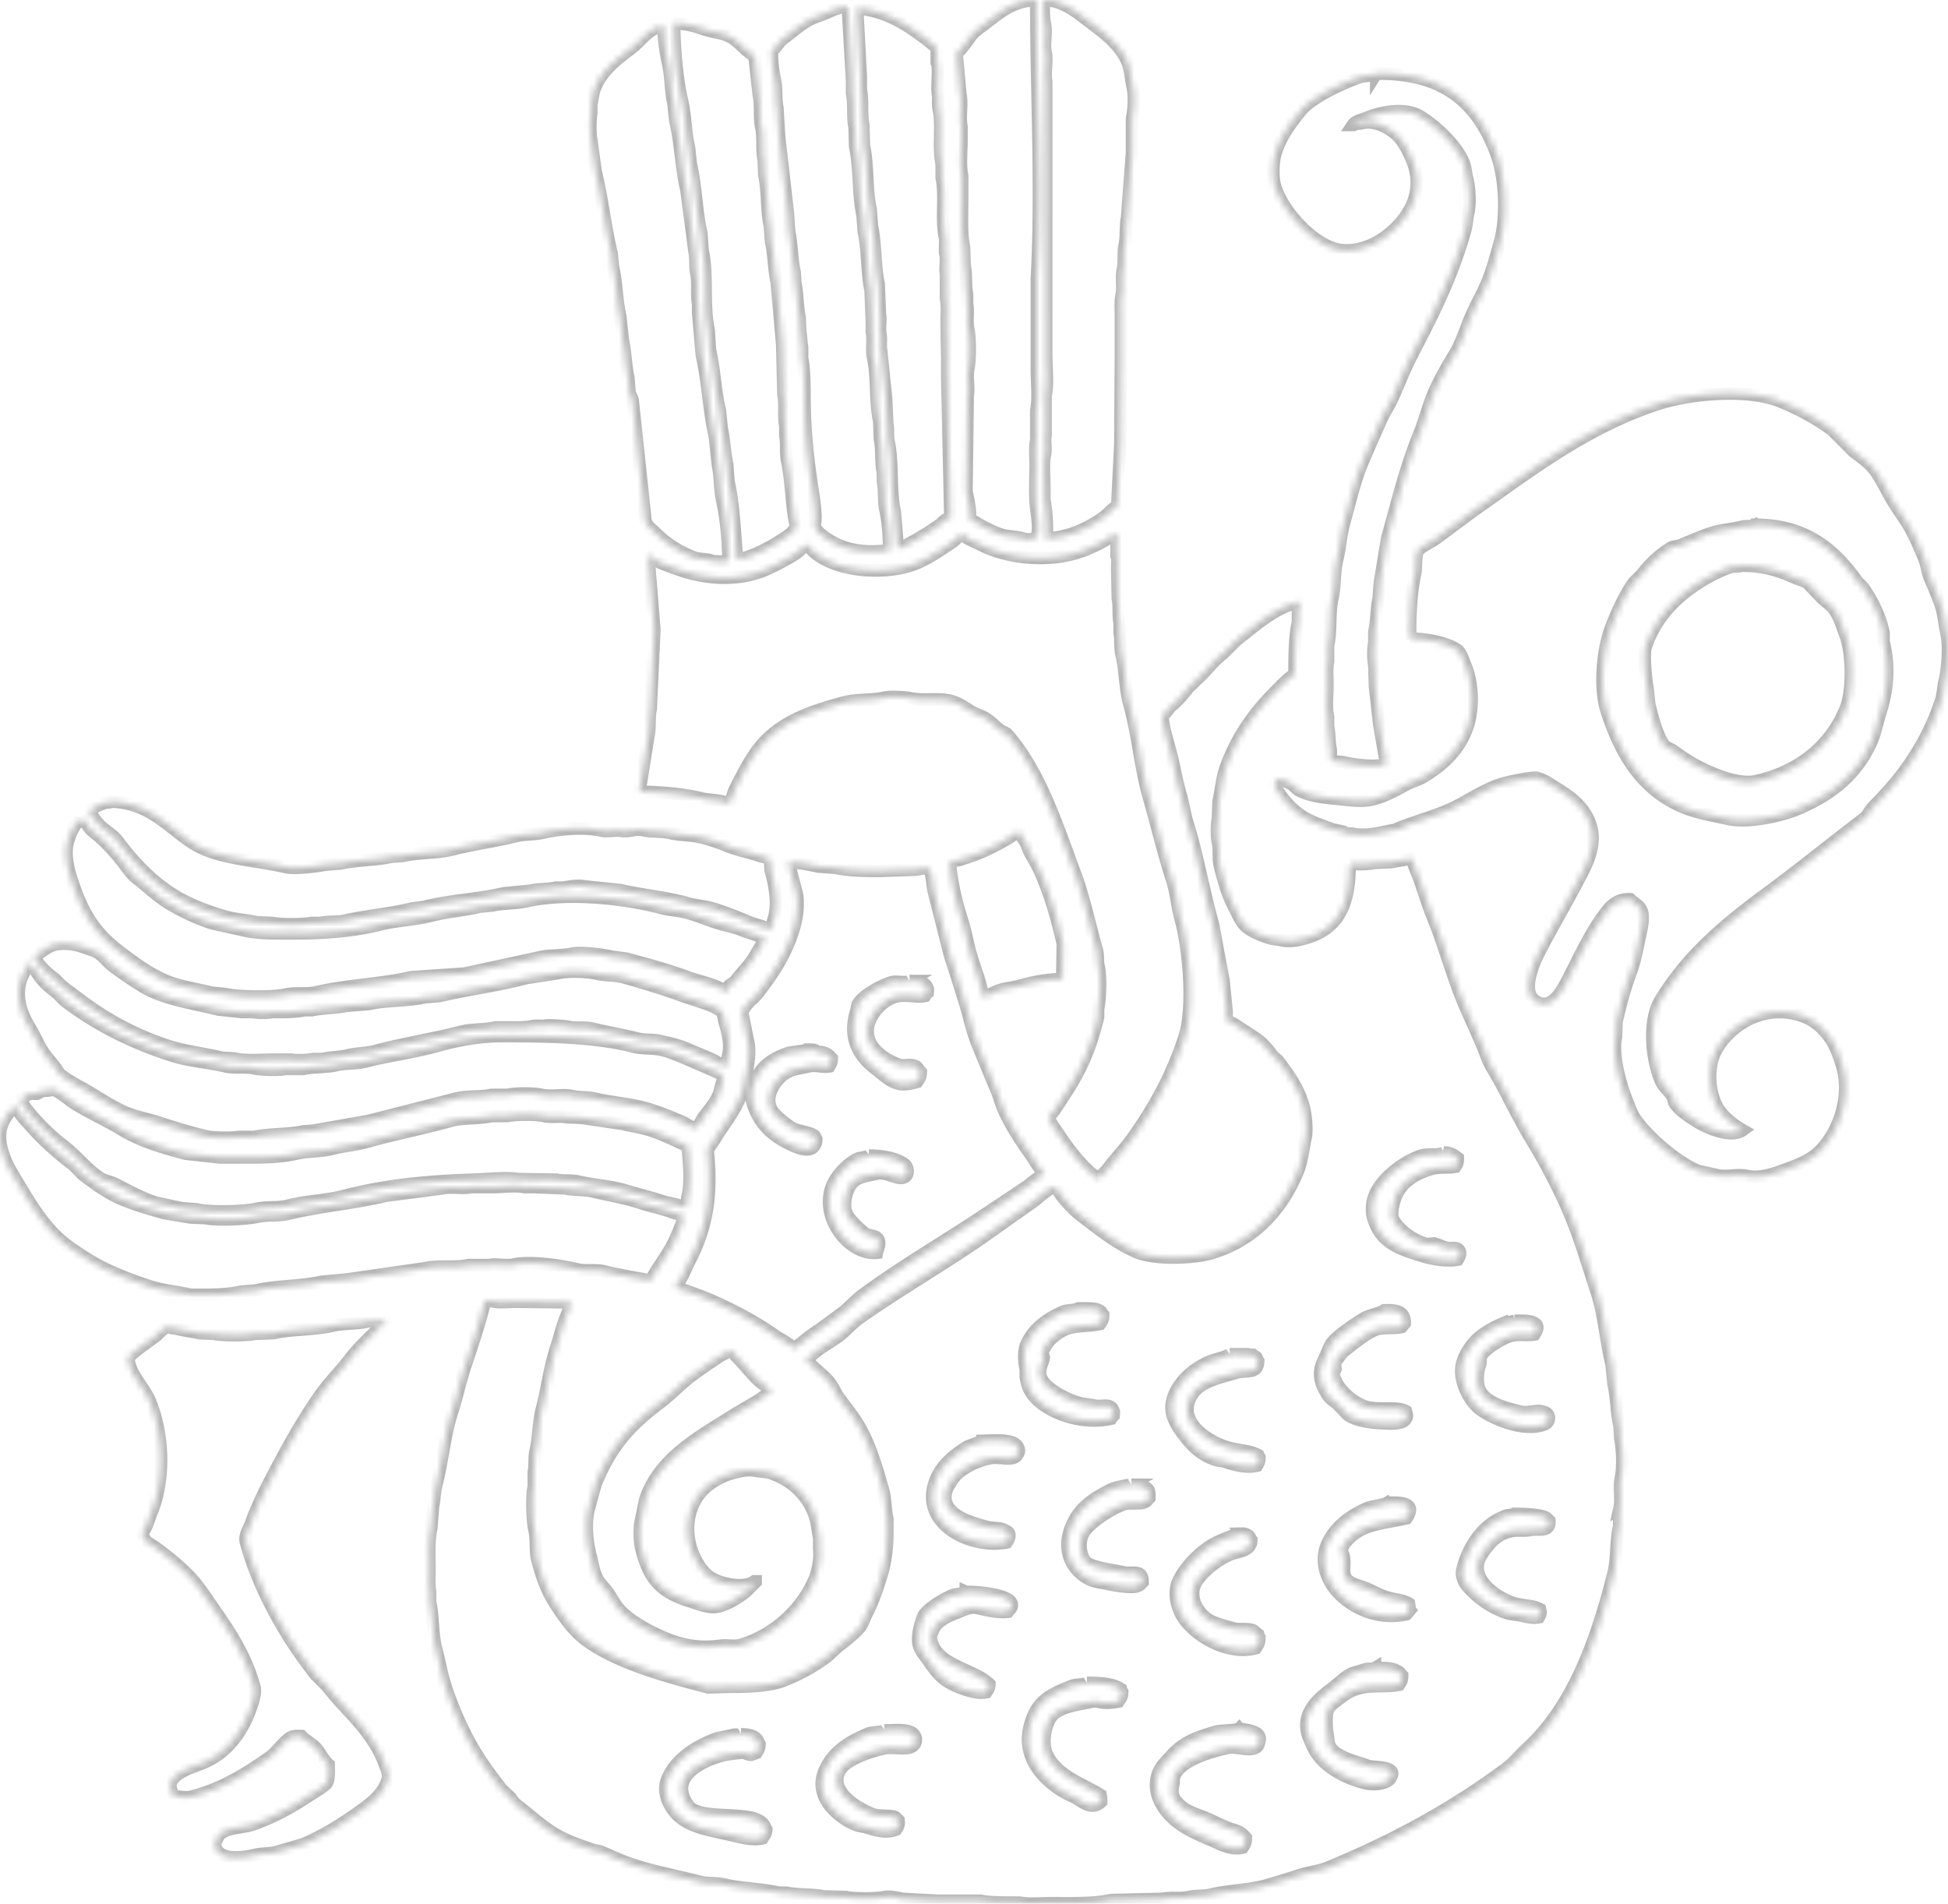 <svg xmlns="http://www.w3.org/2000/svg" width="310" height="303" fill="none"><mask id="a" fill="#fff"><path fill-rule="evenodd" d="M214.773 137.529c1.378.017 2.842.064 4.033-.196.821-.034 1.638-.068 2.459-.098 1.148-.196 2.293-.397 3.441-.593.188.968.66 1.897.983 2.757.817 2.182 1.421 4.356 2.263 6.405 1.957 4.756 3.182 9.699 5.212 14.382.855 1.973 1.803 4.044 2.654 6.008.587 1.351.94 2.638 1.672 3.844 2.183 3.597 3.893 7.496 6.096 11.131 2.089 3.443 4.14 7.252 5.803 11.032 1.872 4.261 3.204 8.817 4.722 13.496 1.183 3.651 1.425 7.657 2.361 11.526l.294 2.958c.498 2.181.485 4.734.983 6.894.034.623.068 1.249.097 1.871.341 1.568.473 4.607.098 6.307-.349 1.572.119 3.294-.195 4.73a778.954 778.954 0 0 0-.098 3.055c-.545 2.429-.29 5.016-.885 7.389-2.795 11.118-6.607 21.354-13.869 27.976-1.029.937-1.927 2.113-3.05 2.957-8.398 6.315-18.004 11.574-28.422 15.86-1.532.631-3.055.738-4.722 1.279a135.978 135.978 0 0 1-5.114 1.577c-2.842.801-5.909.792-8.853 1.478-1.187.277-2.437.145-3.539.392-1.408.316-2.906 0-4.229.294-2.718.068-5.441.132-8.164.196-2.812.618-6.381.495-9.635.495-1.562 0-3.54.208-4.918-.098h-1.966c-1.306-.009-3.007-.026-4.228-.294h-6.982l-5.411-.294c-.659-.15-2.05-.461-2.85-.294-1.387.285-4.816.306-6.194 0-1.179-.035-2.361-.064-3.54-.099-1.786-.4-4.024-.174-5.9-.592h-1.179c-2.858-.643-5.939-.643-8.653-1.278-1.48-.345-2.739-.132-4.13-.495-3.591-.933-7.241-1.593-10.721-2.757-1.646-.549-3.284-1.338-4.82-1.968-.528-.218-1.038-.196-1.574-.392-1.668-.618-3.382-1.168-4.918-1.969-2.659-1.393-4.777-3.477-7.083-5.22-.37-.277-.579-.737-.885-1.082-.46-.427-.919-.853-1.378-1.283-1.115-1.475-2.2-2.859-3.246-4.432-2.353-3.541-4.229-7.564-5.705-12.017-.63-1.9-.953-3.954-1.476-5.91-.634-2.382-.43-5.007-.983-7.487v-1.675c-.196-.912-.098-2.271-.098-3.349 0-2.301-.145-4.735.294-6.699l.293-3.545c.238-1.015.209-2.157.494-3.252 1.02-3.958 1.331-8.049 2.556-11.821.766-2.356 1.268-4.798 2.064-7.193 1.102-3.315 2.288-6.749 3.148-10.342h1.28c.485.303 2.85.098 3.638.098 2.918.034 5.836.068 8.75.098-.106.878-.595 1.79-.884 2.561-.579 1.539-.97 3.209-1.477 4.73-1.033 3.128-1.416 6.503-2.263 9.754-.557 2.148-.485 4.466-.983 6.601-.267 1.138-.06 2.331-.293 3.35v2.267c-.357 1.64-.251 5.364.098 6.894.395 1.73.076 3.316.493 4.926.587 2.267 1.349 4.479 2.46 6.307 1.441 2.369 3.198 4.909 5.41 6.503 4.918 3.545 12.618 5.676 19.276 7.389 1.081-.034 2.166-.068 3.246-.098 3.429 0 6.679-.098 9.049-1.083 2.471-1.022 4.407-2.088 6.394-3.545.825-.605 1.548-1.457 2.361-2.067.953-.72 2.569-2.019 3.246-2.957.361-.499.493-1.108.787-1.675 1.068-2.058 1.799-4.082 2.557-6.6.599-2.003.885-4.245.885-6.895v-1.871c-.354-1.538-.269-3.145-.69-4.628-1.08-3.801-2.169-7.499-4.033-10.542-.91-1.487-2.063-2.851-3.05-4.236-.502-.707-.774-1.491-1.28-2.169-1.098-1.474-2.906-2.493-3.936-4.039.915-.277 1.626-1.083 2.362-1.577 1.012-.678 1.991-1.253 2.952-1.969 1.098-.822 2.025-1.964 3.148-2.757 6.556-4.636 13.652-8.663 20.258-13.299 2.451-1.722 4.897-3.478 7.377-5.22 1.085-.759 2.221-2.025 3.54-2.463v.098c.48.37.808.984 1.178 1.478.54.72 2.046 2.323 2.753 2.855 2.803 2.114 5.76 4.585 9.146 6.009 2.859 1.201 9.053 1.001 11.997.098 6.641-2.037 11.022-6.789 13.571-12.903.697-1.679.851-3.55 1.276-5.519.272-1.253-.03-3.733-.294-4.73-.816-3.085-2.463-5.263-4.13-7.487-.264-.23-.524-.46-.787-.69-.647-.853-1.502-1.939-2.361-2.561-1.158-.84-2.408-1.568-3.54-2.365-.268-.188-1.357-.665-1.476-.887v-1.38c-.166-1.607-.328-3.218-.494-4.828l-1.672-8.966c-1.557-5.51-2.505-11.318-4.228-16.649-.264-1.18-.523-2.365-.787-3.545-.787-2.434-1.136-5.08-1.868-7.683-.455-1.62-1.025-3.508-1.178-5.319.502-.332.817-.801 1.178-1.282.328-.294.655-.593.983-.887.698-.698 1.37-1.47 1.965-2.267.753-.72 1.506-1.444 2.264-2.169 1.067-1.125 1.995-2.305 3.246-3.251l2.165-2.169c2.944-2.229 5.93-5.122 10.031-6.106v.592c-.446.724-.093 2.028-.293 2.957-.494 2.259-.481 5.459-.494 7.977-1.148.759-2.093 1.803-3.05 2.758-3.323 3.328-6.079 7.141-7.866 12.016-.621 1.701-.753 3.631-1.178 5.519-.034.886-.068 1.772-.098 2.659-.204.98-.213 2.859 0 3.843.285 1.3-.005 2.429.293 3.644.592 2.386 1.183 4.513 2.166 6.405.638 1.231 1.187 2.765 2.263 3.545.923.673 2.17 1.197 3.344 1.577.689.221 1.484.243 2.165.396 1.472.324 3.259-.175 4.229-.494 4.884-1.598 6.521-5.468 6.492-11.625l.004-.017Zm-154.21 72.604h.983v.098c-.792.481-1.332 1.235-1.966 1.87-1.365 1.368-2.76 2.672-3.935 4.236-1.438 1.909-3.233 3.639-4.62 5.616-3.008 4.274-5.458 8.757-7.968 13.594-1.161 2.237-2.212 4.432-3.148 6.993-.247.673-1.047 1.883-.787 2.855 1.502 5.595 4.199 10.934 6.981 15.366 1.246 1.986 2.646 3.869 4.033 5.714l1.965 1.969c2.132 2.817 4.693 4.986 6.786 7.981.97 1.385 1.71 2.647 2.36 4.432.175.477.656 1.509.494 2.169-.578 2.293-2.437 3.805-4.13 5.024-2.872 2.067-5.952 4.07-9.44 5.519-1.345.392-2.69.788-4.033 1.18-1.12.341-2.29.204-3.54.494-2.416.558-6.326.993-6.394-1.968.391-.52.46-1.104.983-1.479 1.412-1.01 3.5-.818 5.309-1.479 3.016-1.099 5.798-2.591 8.262-4.236.604-.404 2.973-1.789 3.245-2.267.392-.686.311-1.93.294-2.953-.634-.511-1.336-1.789-1.867-2.463-.647-.814-1.74-1.312-2.46-2.066-.531-.017-1.331-.034-1.671.196-.762.264-2.374 2.433-3.246 3.055-3.646 2.582-7.768 5.216-12.686 6.405-.877.213-1.966-.068-2.655-.098-.204-.307-.34-.29-.395-.789-1.162-2.706 3.454-3.818 5.309-4.627 3.36-1.471 5.756-4.556 7.079-8.08.268-.707 1.076-2.757.787-3.843-1.294-4.811-3.786-8.638-6.296-12.218-1.375-1.96-2.587-3.937-4.23-5.616-1.556-1.594-3.309-2.991-5.113-4.334-.897-.669-2.08-.963-2.165-2.463.698-.822.923-1.973 1.378-3.055 2.276-5.429 1.953-12.818-.293-18.03-.928-2.143-3.242-4.205-3.344-6.796 1.327-1.24 2.85-2.255 4.327-3.35.659-.49 1.123-1.397 2.165-1.478.353.247.783.162 1.28.294 1.051.277 2.395.434 3.54.69.753.034 1.506.068 2.263.098 1.374.29 5.16.311 6.59 0a678.22 678.22 0 0 1 2.85-.098c3.08-.682 6.437-.494 9.44-1.18 1.902-.435 3.889-.286 5.705-.691.65-.145 1.48.111 1.965-.196l.009.005Zm136.606 65.018c-.557.333-2.935.252-3.735.495-3.152.946-5.152 1.666-7.083 3.843-.698.784-1.532 1.517-1.966 2.561-.876 2.093-.238 4.1.689 5.519 1.804 2.761 4.459 3.958 7.671 5.318 1.425.601 3.131 1.645 5.015 1.18.315-.486.498-.69.494-1.577-1.128-1.244-1.532-1.005-3.148-1.674-.983-.405-2.059-.959-3.05-1.381-1.715-.724-3.234-1.065-4.425-2.267-.949-.954-1.302-1.602-.885-3.349.085-.358-.055-.75.098-.985.898-2.612 5.531-3.954 8.555-4.627 1.357-.303 3.429.639 4.527-.098.336-.226.37-.507.493-.985.409-1.606-1.91-1.73-3.246-1.968l-.004-.005Zm-79.268.887c-.281.166-.774 0-1.179.098-.918.196-1.837.392-2.752.592-3.263 1.244-6.441 3.247-7.768 6.405-.804 1.904.068 3.801.885 4.926 2.02 2.774 5.437 3.127 9.342 4.039 1.629.38 3.471.857 4.918.495.276-.431.536-.691.591-1.381-.064-.085-.132-.311-.196-.392-1.123-3.106-10.231-.746-12.196-3.447-3.221-4.428 1.884-7.023 5.509-7.982.468-.123 2.948-.494 3.344-.392.259.068.791.362 1.178.294l.787-.294c.264-.439.476-.635.493-1.38-.063-.086-.131-.312-.195-.392-.315-.946-1.527-1.16-2.753-1.181l-.008-.008Zm22.815-.593c-.532.32-1.944.235-2.557.495-3.084 1.304-5.696 2.893-6.981 6.008-1.731 4.197 2.382 7.41 4.918 8.471.664.277 1.242.265 1.965.495 1.4.443 3.051.895 4.527.294.191-.316.344-.392.391-.887.081-.161.026-.255 0-.592l-.493-.494c-.553-.303-2.6-.154-3.344-.392-2.459-.801-7.641-3.857-5.309-7.291 1.046-1.539 4.543-2.745 6.785-3.252 1.723-.387 4.105.516 4.918-.69.187-.217.315-.878.098-1.18-.426-1.351-3.148-1.019-4.918-.985Zm32.259-7.585c-.531.32-1.846.243-2.458.495-3.621 1.482-5.684 2.441-6.688 6.6-1.349 5.591 3.505 9.503 6.785 10.935 1.468.643 2.97 2.437 4.62.886a4.974 4.974 0 0 0-.097-1.082c-3.11-1.905-6.769-2.987-8.458-6.307-1.029-2.02-.242-5.655 1.179-6.699 1.574-1.155 3.833-1.385 6.096-1.87.357-.077.876.055 1.081.098 1.021.221 2.186.068 2.952-.098.306-.473.574-.657.591-1.479-.11-.136-.144-.281-.195-.494-1.328-.861-3.132-.985-5.412-.985h.004Zm45.831-2.365c-.387.235-.962.068-1.476.196l-2.264.691c-1.242.643-2.178 1.683-3.246 2.463-2.008 1.47-5.028 4.031-3.539 7.683.323.792.71 1.755 1.178 2.463 1.587 2.386 4.616 4.027 7.769 4.828 1.488.379 3.747.093 4.13-.985 1.034-1.768-2.731-1.444-3.637-1.772-1.94-.703-4.952-1.33-5.998-2.953-.409-.64-.294-1.373-.494-2.267-.149-.661-.217-3.141.098-3.644.242-.673.847-1.078 1.378-1.478 1.14-.857 1.834-1.483 3.442-1.969 2.029-.614 4.663-.183 6.492-.592.298-.465.493-.64.493-1.479-.28-.281-.344-.546-.787-.69-.71-.546-2.34-.499-3.539-.495ZM153.7 253.376c-.621.388-1.591.307-2.263.592-1.234.525-4.033 2.152-4.523 3.35-.4.98-1.072 3.209-.689 4.53.255.877.821 1.517 1.281 2.169 1.718 2.446 2.51 3.6 5.607 4.73 1.029.375 2.514.852 3.837.592.268-.418.476-.554.493-1.283-2.573-2.548-9.197-3.034-9.342-7.781.311-.405.392-.971.689-1.381.928-1.278 2.544-1.815 4.131-2.463.6-.242 1.536-.711 2.557-.494 1.6.345 3.237.776 4.918.592.213-.315.761-.617.591-1.278-.361-1.415-5.203-1.896-7.279-1.871l-.008-.004Zm43.665-9.26c-.375.277-.872.222-1.379.392-.697.235-1.446.567-2.165.887-2.408 1.074-5.394 4.001-6.394 6.502-.706 1.777-.077 3.904.591 5.123 1.689 3.085 7.118 6.541 11.801 5.318.341-.529.592-.733.592-1.675-.111-.136-.145-.281-.196-.494-.294-.188-.536-.571-.885-.691-.983-.332-2.114-.017-3.05-.294-1.225-.366-2.876-.728-3.935-1.38-1.838-1.13-3.438-3.959-1.77-6.307 1.149-1.615 3.208-3.213 5.114-4.04.987-.426 2.871-.554 3.246-1.577.161-.204.187-.409.195-.788-.255-.324-.251-.631-.689-.788-.247-.2-.613-.209-1.081-.196l.005.008Zm-81.136-29.258c.374.252.574.674.885.985 1.225 1.231 2.297 2.633 3.539 3.843.592.576 1.762 1.164 2.064 1.969-.732.226-1.362.81-1.966 1.18-1.395.857-2.799 1.624-4.131 2.463-5.432 3.435-11.818 6.831-13.966 13.496l-.689 3.447c-.277 1.215-.158 3.184.098 4.236 1.178 4.811 3.088 6.984 7.67 8.374.97.294 3.093 1.201 4.424.886 1.812-.426 3.238-1.394 4.522-2.365l1.574-1.577v-.098h-.195c-1.898 1.377-6.135.179-7.377-.886-2.404-2.063-4.28-6.81-2.459-11.131 1.013-2.403 2.791-3.809 5.211-4.828.817-.341 3.293-1.074 4.62-.788.834.179 1.8.141 2.557.392 3.272 1.104 5.807 3.358 6.981 6.601.426 1.167.519 2.501.787 3.741v1.773c.188 1.342-.217 3.46-.689 4.628-1.957 4.874-6.615 9.149-11.899 10.64-.97.273-2.084-.038-3.05.098-3.442.486-6.237-.085-8.853-1.18-2.633-1.108-6.1-2.936-7.67-5.024-.626-.831-1.12-1.841-1.77-2.659-.587-.738-1.149-1.177-1.574-2.169-.455-1.053-.557-2.046-.885-3.252-.553-2.032-.89-5.135-.293-7.487.361-1.312.719-2.629 1.08-3.942 2.472-6.076 5.479-9.353 10.325-13.005 1.8-1.355 3.357-3.098 5.211-4.432a125.722 125.722 0 0 1 4.131-2.855c.583-.388 1.293-.596 1.77-1.082l.017.008Zm124.805 26.105c-.37.234-.936.132-1.378.294-.485.183-1.2.494-1.672.788-2.527 1.564-4.357 4.364-5.212 7.585-.468 1.76.779 2.949 1.476 3.644 1.438 1.436 3.37 2.748 5.51 3.447.889.29 1.676.247 2.654.495.719.179 1.617.357 2.459.196.094-.175.124-.167.196-.392.174-.252.064-.61 0-.887-1.144-.643-2.791-.52-4.229-.984-2.684-.865-7.313-3.98-5.113-7.585a13.09 13.09 0 0 1 1.769-2.267c.749-.746 1.736-1.304 2.953-1.577 1.017-.23 2.131 0 3.05-.196 1.068-.234 2.582.247 2.952-.69.111-.167.107-.482.098-.789l-.395-.396c-.779-.588-3.723-.69-5.114-.69l-.004.004Zm-20.259-1.773c-.642.401-2.446.541-3.245.887-2.689 1.171-5.097 2.953-6.297 5.616-.97 2.156-.544 4.227.396 6.008 1.702 3.235 6.756 6.469 12.197 5.22.166-.196.327-.396.493-.592a4.968 4.968 0 0 0-.098-1.082c-1.042-.648-2.105-.575-3.441-.985-1.23-.375-2.34-1.022-3.442-1.478-1.017-.422-2.45-.652-3.05-1.479-.783-1.082-.098-2.275-.494-3.741-.089-.328-.323-.482-.391-.887.238-.247.289-.596.493-.886.464-.665 1.294-1.428 1.966-1.871 2.174-1.431 4.96-1.572 7.968-2.267 1.612-2.403-.664-2.544-3.05-2.463h-.005Zm-40.716-2.855c-.217.132-.558.022-.885.098-.804.192-1.744.328-2.459.691-3.029 1.529-5.369 3.115-6.492 6.6-1.221 3.81.923 6.729 3.442 7.781.842.354 1.569.354 2.556.593.698.17 4.136.788 4.918.294.379-.128.443-.354.689-.593-.042-2.126-1.484-1.184-3.245-1.576-1.6-.358-5.118-.729-5.901-1.773-.847-1.129-1.004-3.23-.196-4.53 1.038-1.67 4.454-3.869 6.492-4.529.706-.231 2.587.046 3.148-.294.413-.141.515-.427.787-.691.039-.878-.064-1.466-.689-1.674-.468-.375-1.323-.405-2.165-.397Zm-23.7-6.993c-.787.294-1.574.593-2.361.887-2.021 1.214-4.063 2.855-5.016 5.122-3.008 7.142 5.479 11.267 11.21 10.146.408-.584.808-1.543-.196-1.871-.689-.507-2.046-.336-2.952-.592-2.485-.695-7.679-1.982-6.394-5.91.119-.371.408-.763.591-1.083.366-.648.902-1.342 1.476-1.773 1.349-1.014 2.88-1.742 4.82-2.169 1.506-.328 3.931.64 4.424-.69.413-.528.056-1.146-.293-1.478-.906-.853-3.586-.64-5.309-.593v.004Zm39.338-13.789c-.812.558-2.293.767-3.246 1.18-2.425 1.057-4.582 2.868-5.607 5.318-1.068 2.561.162 4.5 1.281 6.009 1.395 1.888 2.701 3.362 5.113 4.236.643.234 1.136.187 1.77.392 1.374.447 3.344 1.009 5.016.592.238-.405.391-.584.395-1.283-.076-.098-.144-.268-.195-.392-1.307-.72-3.119-.729-4.723-1.18-3.288-.929-8.572-4.291-5.704-8.57 1.361-2.028 4.292-2.561 6.883-3.349 1.659-.507 3.501.307 3.539-1.871-.136-.166-.153-.417-.293-.592-.132-.162-.438-.239-.592-.392-1.123-.013-2.386-.094-3.637-.098Zm45.337-5.318c-.689.166-1.378.328-2.068.494a16.493 16.493 0 0 0-3.148 1.773c-1.289.942-2.51 2.561-3.05 4.236-.932 2.893 1.225 6.447 2.752 7.585 1.787 1.333 6.909 3.737 10.325 2.365.919-.367.873-1.858-.293-1.969-.702-.401-2.4.239-3.442 0-2.331-.537-5.232-1.33-6.394-3.055-.753-1.117-.663-3.124-.196-4.432.171-.482-.025-.814.098-1.181.43-1.257 3.472-3.076 4.918-3.447 1.089-.281 2.565 0 3.638-.196 1.497-2.16-.975-2.241-3.149-2.169l.009-.004Zm-20.752-1.675c-.791.541-2.361.742-3.246 1.283-1.357.831-4.241 2.731-5.113 3.941-.456.631-.617 1.326-.983 2.067-.698 1.415-1.259 2.723-.494 4.628a8.61 8.61 0 0 0 .983 1.773c.336.464.91.831 1.378 1.18.558.592 1.115 1.18 1.672 1.773 1.094.788 3.131 1.184 4.82 1.282 1.408.081 4.055.329 4.425-.69.306-.375.115-.741 0-1.18-1.451-.81-4.318-.115-6.292-.691-2.14-.622-4.905-3-5.212-5.318-.038-.281.243-.52.294-.69-.034-.392-.068-.788-.098-1.18.613-.469.953-1.304 1.574-1.773 1.298-.98 3.467-2.808 5.016-3.35 1.068-.375 2.948-.144 4.033-.392.166-.196.327-.392.493-.592.043-1.952-1.297-2.126-3.246-2.067l-.004-.004Zm-48.681-.294c-.519.311-1.765.243-2.361.494-2.488 1.049-4.854 2.715-5.9 5.221-.489 1.171-.383 2.731-.098 3.941v1.283c.132.579.259 1.24.493 1.773 1.511 3.447 7.968 6.016 13.082 4.828.106-.175.247-.358.396-.495.025-.426.119-.579-.098-.886-.094-.29-.175-.345-.396-.494-.566-.405-1.625 0-2.459-.196-.842-.196-1.85-.218-2.752-.495-1.915-.588-5.331-2.275-5.901-4.137-.374-1.228.392-2.135.494-3.056l-.294-.886c.383-.375.562-.942.885-1.381.638-.861 1.987-1.87 3.05-2.267 1.549-.575 3.591-.396 5.31-.788.306-.465.497-.627.493-1.479-.251-.307-.259-.541-.689-.69-.481-.371-2.361-.307-3.246-.294l-.009.004Zm-46.123-71.027c1.569.026 3.292.358 4.722.69.919.069 1.837.132 2.752.196 2.004.444 4.607.49 6.883.49 1.966-.064 3.936-.132 5.901-.196.515-.076 1.714-.358 2.063-.196.643 1.04.506 2.698.885 3.942.821 3.251 1.638 6.503 2.459 9.754a564.362 564.362 0 0 1 2.459 7.781c.706 2.28 1.089 4.364 1.965 6.503 1.009 2.454 2.038 5.003 3.051 7.389.434 1.018.642 1.947 1.08 2.957 1.166 2.668 2.838 5.127 4.425 7.389.676.959 1.225 2.067 2.067 2.856v.196c-1.081.328-2.059 1.372-2.952 1.968a3190.57 3190.57 0 0 1-6.492 4.334c-6.484 4.312-13.239 8.224-19.472 12.805-1.144.84-2.11 2.007-3.246 2.855-1.637 1.227-3.177 2.387-4.917 3.546-.536.353-2.366 2.024-2.851 2.066-.872-.852-2.033-1.355-3.05-2.066-2.991-2.101-6.5-3.976-10.031-5.519-1.26-.549-2.583-1.01-3.838-1.478-.591-.222-1.318-.231-1.769-.593-.077-.102-.034-.025-.098-.196.897-.746 1.676-2.91 2.263-4.039 2.676-5.165 3.684-10.257 2.85-17.83.549-.387 1.604-2.297 2.064-2.953 1.331-1.905 2.714-3.878 3.539-6.306.332-.968.323-1.777.591-2.856.277-1.125.626-3.328.294-4.828-.357-1.619-.63-3.285-.983-4.73.562-1.491 1.796-2.105 2.655-3.251 2.34-3.119 4.331-5.974 5.607-10.244.408-1.368.834-3.831.396-5.616-.426-1.607-.856-3.218-1.281-4.829l.009.009ZM2.242 176.047c.49.332.728.903 1.08 1.38.635.848 1.456 1.666 2.166 2.463 1.608 1.807 3.952 3.848 5.9 5.318.737.554 1.328 1.415 2.068 1.969 1.72 1.291 3.531 2.633 5.607 3.545 2.213.972 4.6 1.671 7.08 2.365l4.13.691c.787.034 1.574.064 2.361.098 1.915.405 6.552.183 8.262-.196 1.753-.392 3.335-.085 5.015-.495 5.097-1.24 10.406-1.636 15.443-2.855 3.016-.396 6.033-.788 9.049-1.18 1.433-.32 3.152.107 4.522-.196h3.637c1.443-.017 3.493-.315 4.918 0h1.672c1.608.064 3.212.132 4.82.196 1.425.32 2.953.141 4.425.494 2.53.61 5.126 1.032 7.376 1.773 1.787.588 3.621.933 5.309 1.577.588.221 1.515.23 1.672.886-.2.273-.149.622-.293.984-.413 1.019-.86 2.161-1.379 3.154-1.055 2.024-2.505 3.809-3.539 5.812-2.391-.443-5.02-.882-7.475-1.479-1.365-.328-2.94 0-4.13-.294-2.166-.545-7.433-1.397-10.13-.788-1.23.277-2.824-.153-3.935.098H74.53c-2.13.482-4.713 0-6.883.494-4.097.593-8.198 1.181-12.294 1.773-1.409.132-2.82.264-4.23.392-3.351.771-7.116.597-10.426 1.381-.787.064-1.574.132-2.361.196-1.846.413-3.837.49-6.096.494h-1.87c-2.22-.515-4.488-.686-6.59-1.381-3.522-1.163-6.87-2.454-9.737-4.235-1.923-1.198-3.757-2.382-5.31-3.942-2.748-2.753-4.71-6.328-6.785-9.754-.868-1.436-2.489-4.73-1.77-7.291.477-1.7 1.26-2.246 2.063-3.447Zm227.578 7.389c-.885.554-2.578.149-3.637.494-2.846.92-6.25 3.575-7.377 6.209-.426.997-.626 2.467-.294 3.643 1.128 4.027 4.114 5.016 8.066 6.204 1.451.439 3.842.823 5.412.495.285-.473.663-1.232 0-1.675-.46-.307-1.102-.043-1.77-.196-.681-.158-1.374-.537-1.966-.69-.395.034-.787.068-1.178.098-2.127-.55-4.318-2.11-5.309-3.844-.498-.869-.043-2.463.195-3.251.809-2.681 3.382-4.228 6.097-4.926 1.05-.269 2.603-.09 3.539-.294.272-.422.404-.601.392-1.381-.617-.469-1.056-.844-2.166-.886h-.004Zm-91.563.494c-.574.358-1.378.281-1.965.592-1.515.797-3.153 2.514-3.838 4.138-2.127 5.054 2.664 11.177 7.079 10.738.098-.558.66-1.457.196-2.169-.404-.622-1.136-.46-1.868-.788-.557-.251-3.067-2.706-3.148-3.349-.327-.495-.272-2.029-.097-2.659.804-2.932 1.969-3.009 5.015-3.644 1.549-.324 3.391 1.232 4.425.495.612-.435.408-1.598-.098-1.969-1.319-.972-3.501-1.377-5.705-1.381l.004-.004ZM8.339 173.387c.88.145 2.735 1.765 3.54 2.267 2.428 1.513 5.057 2.664 7.474 4.138 2.965 1.811 6.474 2.868 10.227 3.844 1.804.196 3.607.392 5.407.592h3.637c2.987 0 5.935 0 8.457-.592 2-.469 3.876-.29 5.803-.788 1.855-.482 3.884-.64 5.803-1.181 4.28-1.214 8.789-2.062 12.984-3.251 2-.567 4.39-.286 6.59-.789h2.458c1.277-.277 4.531-.285 5.803 0 1.217.277 2.595-.038 3.637.197.787.034 1.574.063 2.361.097l6.688.985c1.323.358 2.88.537 4.229.984 2.059.686 4.088 1.645 5.998 2.561.2 2.387.566 5.634 0 7.982-.162.677.026 1.564-.493 1.87-.894-.656-2.302-.707-3.442-1.082-1.995-.661-3.974-1.125-6.096-1.773-2.221-.677-4.922-.805-7.377-1.38-1.153-.269-2.391-.052-3.442-.294-2.033-.034-4.067-.069-6.096-.098-1.914-.307-5.177.029-7.279.098-7.555.247-14.102.924-20.356 2.561-2.982.779-6.096.822-9.049 1.576-1.633.418-3.195.111-4.918.495-2.063.456-7.385.596-9.538.098-.82-.064-1.637-.132-2.458-.196-1.379-.294-2.753-.593-4.131-.887-2.255-.754-4.39-1.922-6.394-2.953-.787-.405-1.732-.507-2.46-.984-2.152-1.415-3.777-3.588-5.802-5.122-2.246-1.705-5.433-4.85-6.883-7.291.502-.307.948-.81 1.574-.985h1.08c.196-.059.57-.324.787-.392.498-.162 1.255-.025 1.672-.294l.005-.013Zm93.43-47.385 1.378-8.667c.341-1.479.09-3.06.396-4.432.196-4.236.396-8.472.591-12.707l-.982-12.017h.097c.898 1.244 2.855 1.785 4.425 2.365 4.458 1.645 9.742 2.07 14.26.098a37.98 37.98 0 0 0 4.624-2.463c.651-.413 1.221-1.202 1.966-1.479 2.76 4.206 12.337 5.267 17.799 2.757 1.787-.818 3.591-2.062 5.211-3.153.566-.38.979-1.031 1.672-1.283.638.801 1.902 1.18 2.851 1.675 4.254 2.212 11.031 2.927 16.225.984 1.238-.46 2.621-1.09 3.739-1.773.545-.332 1.004-.886 1.672-1.082v3.644c.234.387.098 1.397.098 1.968.034 1.607.068 3.218.098 4.828.264 1.185.038 2.783.294 3.942v1.577c.229 1.027.042 2.245.293 3.349.621 2.693.553 5.501 1.281 8.079 1.306 4.645 1.701 9.848 3.05 14.583 1.272 4.465 2.352 9.034 3.735 13.299.672 2.075.783 4.172 1.378 6.307 1.243 4.466 2.111 13.943.592 18.617-2.029 6.243-4.782 11.156-8.164 15.959-1.229 1.743-2.744 3.302-4.033 5.024-.442.592-1.081 1.018-1.476 1.675-.034-.035-.064-.069-.098-.098-2.327-1.543-4.735-4.713-6.296-7.095-.298-.456-1.604-2.174-1.476-2.562.161-.536.604-.86.884-1.278.809-1.21 1.6-2.429 2.362-3.643 2.067-3.316 3.479-6.737 4.526-11.131v-1.282c.328-1.517.481-5.046.098-6.699-.226-.967-.043-1.769-.294-2.659-1.153-4.074-2.037-8.357-3.441-12.119-3.038-8.148-5.675-16.445-10.917-22.364-.327-.166-.655-.328-.982-.49-.762-.554-1.434-1.346-2.264-1.87-.774-.49-1.654-.691-2.458-1.181-.911-.554-1.808-1.227-2.953-1.576-1.991-.61-4.535-.022-6.687-.495-.77-.166-3.127-.306-4.033-.098-2.204.503-4.514.226-6.59.789-5.926 1.61-10.606 3.37-13.767 7.683-1.374 1.879-2.442 4.065-3.539 6.208-.319.623-.447 1.986-1.179 2.169-.838-.566-2.888-.507-4.033-.788-2.935-.724-6.5-1.018-9.933-1.082v-.013Zm122.64-24.332c-.051-3.473.114-7.364.787-10.342.234-1.044 0-2.992.493-3.746.783-.767 1.961-1.218 2.85-1.87 2.442-1.794 4.859-3.644 7.377-5.42 8.517-6.01 16.923-12.363 27.831-15.96 5.16-1.7 14.371-2.582 19.671-.396 2.923 1.206 5.79 2.749 8.164 4.53l3.442 3.448c1.161.877 2.48 1.79 3.344 2.957 1.186 1.602 1.956 3.486 3.05 5.22.706 1.125 1.561 2.301 2.263 3.447.94 1.539 1.859 3.72 2.557 5.416.417 1.015.455 2.02.885 3.056.574 1.385 1.267 2.902 1.769 4.431.46 1.41.545 2.958.885 4.432.464 2.003.124 5.821-.293 7.487-.285 1.138-.243 2.093-.592 3.154-1.357 4.12-3.177 7.474-5.411 10.64-1.68 2.386-3.518 4.355-5.509 6.405-.485.503-.715 1.248-1.281 1.674-5.126 3.887-10.163 8.007-15.34 11.821-6.666 4.909-12.746 9.916-17.115 17.143-2.008 3.32-1.442 9.371.098 12.904.438 1.014 1.451 1.644 1.868 2.561.225.49.123.716.395 1.082.804 1.091 2.093 1.905 3.246 2.659 1.2.788 5.433 2.928 7.475 1.479-1.451-.831-2.927-1.982-3.837-3.35-1.46-2.199-1.864-6.494-.49-9.161 2.187-4.262 8.266-8.157 14.652-5.319 1.548.687 2.969 2.161 3.837 3.546.719 1.146 1.259 2.646 1.672 4.04 1.706 5.769-1.315 12.05-4.522 14.381-1.281.934-2.693 1.466-4.327 2.067-1.757.648-4.109 1.585-6.394 1.082-1.476-.323-3.148.222-4.526-.098l-3.148-.69c-3.429-1.41-7.896-5.326-9.934-8.177-.642-.899-.91-1.837-1.378-2.958-.86-2.058-2.425-7.107-1.77-10.146.034-.822.064-1.64.098-2.463.646-2.855 1.348-5.433 2.263-7.879.766-2.05 1.03-3.937 1.574-6.307.166-.72.498-2.407.196-3.349-.298-.937-1.23-1.359-1.868-1.969-2.493-.081-3.509 1.569-4.624 3.154-2.051 2.923-3.599 6.362-5.309 9.656-.783 1.508-2.557 5.164-5.212 3.349-2.186-1.496-.191-6.085.69-7.781 2.237-4.325 4.654-8.352 6.883-12.707.825-1.615 2.101-4.398 1.378-7.095-.846-3.136-3.139-4.777-5.607-6.307-.829-.515-2.008-1.359-3.05-1.577-.821-.17-4.914.725-5.705.985-3.02 1.001-5.411 2.825-8.164 4.04-2.454 1.086-4.998 1.772-7.572 2.757.034.098.068.196.098.294-2.391.204-5.216 1.419-8.066.788h-1.179c-.076-.03-.161-.277-.195-.294l-1.77-.396c-1.485-.559-3.318-1.155-4.624-1.969-1.591-.993-2.893-2.399-3.936-3.942-.523-.771-1.114-2.058.592-2.067.391.393 1 .473 1.476.789.391.26.757.758 1.178.984 1.766.938 4.063 1.172 6.297 1.381 1.706.158 3.913.507 5.704 0 1.923-.546 3.48-1.423 5.016-2.267.936-.512 1.953-.733 2.85-1.283 2.91-1.773 5.301-3.89 6.688-7.193 1.344-3.204 1.2-7.589-.098-10.64-.327-.763-.642-1.922-1.28-2.365-1.591-1.113-4.829-1.773-7.475-1.773l.009.017Zm-95.498 65.411c-1.115.166-2.23.328-3.344.49-3.067.984-5.173 2.68-5.901 6.008-.259 1.185.2 2.365.494 3.056 1.089 2.582 2.812 4.078 5.211 5.318.898.464 3.727 1.858 4.327.196.161-.205.187-.409.195-.789-.132-.149-.153-.447-.293-.592-.434-.439-2.57-.784-3.246-1.082-.893-.397-2.931-2.067-3.442-2.86-1.553-2.386.8-5.484 2.655-6.306.915-.405 2.157-.559 3.148-.789 1.191-.277 2.11.205 3.246 0 .238-.405.391-.583.396-1.282-.554-.571-.66-.738-1.574-.985h-.592c-.523-.2-.234-.392-1.28-.392v.009ZM4.506 153.291c.761.512 1.412 1.632 1.965 2.365.647.861 1.693 1.709 2.557 2.365l1.28 1.283c5.042 3.792 10.198 6.464 16.915 8.667 2.752.904 5.752 1.087 8.75 1.773 1.439.328 2.928-.025 4.425.294 1.127.243 3.978.328 5.016.098h2.85c1.634-.366 3.65-.234 5.211-.592 1.668-.384 3.123-.179 4.723-.593 3.748-.967 7.538-1.41 11.312-2.463 3.058-.852 6.585-1.572 10.324-1.576 7.547-.004 14.899.119 20.948 1.674 1.544.397 3.22.154 4.82.593 1.149.315 2.412.835 3.442 1.278 1.489.644 2.935 1.257 4.326 1.871.766.337 1.689.596 1.77 1.577-.46.634-.455 1.606-.787 2.365-.596 1.367-1.642 2.492-2.459 3.643-.306.43-.613 1.244-1.081 1.479-.629.311-1.484-.478-1.965-.691-1.821-.805-3.625-1.559-5.607-2.169-2.761-.843-5.739-1.001-8.653-1.674-1.178-.273-2.42-.15-3.54-.392-1.578-.346-3.16.153-4.82-.196-1.374-.29-4.037-.307-5.41 0H78.26c-1.825.404-3.939.136-5.705.592-4.62 1.18-9.244 2.365-13.868 3.545-2.982.524-5.969 1.053-8.95 1.577-.494.034-.984.064-1.477.098-2.383.541-5.241.341-7.768.886h-2.557c-.995.205-4.076.149-5.114-.098-2.582-.618-5.053-1.372-7.474-2.169-1.991-.652-3.897-.946-5.705-1.772-1.744-.801-3.582-1.961-5.211-2.958-1.634-.997-3.246-1.738-4.723-2.855-.374-.281-.6-.801-.884-1.18-.647-.874-1.472-1.717-2.064-2.659-.714-1.134-1.165-2.289-1.867-3.448-1.017-1.679-2.476-4.393-1.672-7.487.293-1.137.953-2.045 1.28-3.055l.005.004Zm140.243 2.855c-.638.38-2.119-.012-2.85.196-1.655.469-4.705 2.157-5.412 3.546-.063.328-.132.656-.195.984-1.43 4.347.429 7.33 3.148 9.358.999.75 1.918 1.73 3.246 2.169 1.148.379 2.331.051 3.246-.196.327-.503.582-.695.591-1.577-.328-.328-.494-.818-.983-.984-.893-.307-1.68.115-2.556-.196-1.66-.593-3.344-1.688-4.229-3.056-2.161-3.328 1.306-7.146 3.837-7.781 1.54-.387 3.395.196 4.62-.098.107-.174.247-.358.396-.494.021-.426.119-.579-.098-.886-.289-.853-1.612-1.006-2.753-.985h-.008Zm-29.111 13.594c-.851-.111-1.557-.776-2.264-1.083-1.344-.592-2.663-1.12-3.935-1.674-1.353-.588-2.756-.912-4.326-1.279-1.276-.298-2.446-.085-3.638-.392-2.293-.592-4.726-.984-7.18-1.576-1.277-.311-2.477 0-3.838-.294-.527-.115-3.093-.32-3.637-.196-.549.123-1.498-.056-2.166.098-1.14.264-2.799.196-4.228.196h-1.574c-1.821.413-3.727.23-5.51.69-4.509 1.168-9.133 1.849-13.57 3.055-1.468.397-2.902.32-4.425.691-1.225.298-2.765.302-4.033.592h-1.476c-.846.187-2.727.251-3.441.098h-2.753c-2.246 0-4.463.251-6.394-.196-.621-.034-1.246-.064-1.868-.098-3.024-.724-6.074-1.04-8.852-1.969a47.161 47.161 0 0 1-12.295-6.204c-1.434-1.01-2.74-2.016-4.13-3.056-.558-.417-1.022-1.061-1.575-1.478-1.098-.827-2.595-2.135-3.05-3.546.919-.34 1.778-1.291 2.952-1.674 1.647-.541 3.876-.077 5.114.396.77.294 1.519.452 2.165.886.817.554 1.468 1.479 2.263 2.067a61.537 61.537 0 0 0 4.625 3.153c3.399 2.084 7.734 2.655 12.196 3.742 1.213.132 2.425.264 3.638.392H40.3c.753.162 2.195.17 2.953 0h1.867c1.09-.004 2.378-.077 3.344-.294h1.178c1.694-.384 3.744-.307 5.412-.69l3.637-.294c2.833-.648 6.156-.431 8.95-1.083.788-.064 1.575-.132 2.362-.196 4.675-1.104 9.317-1.658 13.77-2.855 1.707-.264 3.408-.524 5.114-.788 1.69-.388 4.56-.247 6.097.098 1.582.358 2.88.179 4.326.592 3.212.912 6.39 1.854 9.342 2.957 1.519.567 5.39 1.539 6.199 2.561.34.444.306 1.053.493 1.675.353 1.193.957 3.234.591 4.926-.14.639-.28 1.304-.293 2.067l-.004-.017ZM12.865 130.238c.813.387 1.174 1.538 1.868 2.066 1.842 1.402 3.722 3.473 5.113 5.319.447.596 1.204 1.636 1.77 2.066 1.676 1.283 3.199 2.791 5.016 3.942 2.11 1.334 4.666 2.527 7.18 3.349 1.639.363 3.28.72 4.919 1.083 2.348.571 5.287.49 8.065.494 4.889 0 9.508-.362 13.571-1.381 2.855-.716 5.611-.745 8.458-1.478 2.34-.601 5.062-.793 7.474-1.381.69-.064 1.378-.132 2.068-.196 1.731-.409 3.624-.273 5.509-.69 6.53-1.449 15.651-.448 21.343 1.082 1.459.392 2.795.379 4.229.788 1.587.452 3.118 1.074 4.62 1.577 1.361.452 2.829.669 4.033 1.18.723.307 3.458 1.049 3.735 1.577-.668.554-1.587 2.446-2.165 3.251-.804 1.121-1.813 2.135-2.655 3.252-.243.319-.902.55-1.081.886-.183.337 0 .597-.097.788-.107.073-.094.06-.294.098-1.306-1.167-4.271-1.683-6.096-2.365-3.063-1.142-6.403-2.049-9.738-2.953l-2.263-.294c-1.192-.298-4.922-.848-6.492-.49-1.702.384-3.548.162-5.212.593-3.935.852-7.865 1.708-11.8 2.561-2.85.196-5.706.396-8.556.592-4.837 1.121-10.07 1.214-14.949 2.365-1.66.392-3.284.017-5.016.392-2.19.477-7.568.384-9.64-.098-.689-.068-1.378-.132-2.063-.196-2.523-.639-5.233-.997-7.475-1.969-2.612-1.133-4.756-2.748-6.883-4.333-4.199-3.132-6.164-6.154-7.968-11.723-.506-1.564-1.153-4.019-.591-6.009.26-.924.672-1.934 1.178-2.659.268-.383.651-.639.885-1.082v-.004Zm156.175 25.614c-2.407-.012-4.896.529-6.883 1.083-1.144.319-2.08.328-3.148.69-.821.277-1.638.827-2.557.984l-.098-.098c-.183-1.768-1.042-3.988-1.574-5.616-.731-2.25-1.029-4.41-1.769-6.699-.872-2.693-1.583-5.799-1.868-8.966h.196c.395-.289.936-.217 1.476-.396 1.153-.383 2.404-.784 3.539-1.282a39.33 39.33 0 0 0 4.327-2.267c.489-.299.919-.755 1.574-.887.157.622.591 1.091.885 1.577.383.631.502 1.338.885 1.969.536.882 1.148 1.99 1.574 2.957 1.54 3.515 2.591 7.133 3.539 11.331-.034 1.87-.068 3.741-.098 5.616v.004ZM17.783 127.579c6.292.272 9.1 4.295 13.18 6.796 3.828 2.348 9.546 2.476 14.553 3.644 1.383.324 5.075-.137 6.194-.392.85-.068 1.706-.132 2.557-.196 2.552-.588 5.505-.495 8.066-1.083.557-.034 1.114-.064 1.672-.098 2.57-.6 5.551-.413 8.163-1.082 3.182-.818 6.586-1.253 9.836-2.067 1.527-.383 2.94-.226 4.522-.592 2.604-.601 6.462-.916 9.245-.294.936.209 2.293-.132 2.952 0 1.417.281 2.348-.371 3.539-.098 1.413.324 3.025.141 4.523.49 1.561.366 3.318.273 4.917.69 1.468.38 2.898.87 4.131 1.381 1.642.678 3.506.984 5.114 1.577.447.166 1.021.136 1.378.392.37.515.209 1.478.396 2.169.561 2.088 1.187 5.126.395 7.487-.208.626-.144 1.483-.787 1.674-.816-.613-2.063-.762-3.05-1.18-1.71-.729-3.531-1.453-5.411-2.067-1.515-.498-2.953-.541-4.522-.984-3.327-.933-7.079-1.249-10.623-2.067-1.902-.196-3.803-.396-5.705-.592-1.004-.222-2.442.017-3.246.196h-1.28c-1.285.285-2.868.205-4.131.494l-4.131.397c-4.178.98-8.7 1.142-12.686 2.169l-2.165.294c-3.259.835-6.9 1.086-10.325 1.87-1.349.311-2.753.111-4.033.397h-1.476c-1.336.281-4.96.277-6.195 0-.82-.034-1.637-.064-2.458-.098-1.638-.375-3.331-.435-4.918-.887-3.063-.873-6.007-2.003-8.457-3.545-3.519-2.22-6.293-5.186-8.751-8.472-.894-1.188-2.43-1.9-3.344-3.055-.421-.533-.792-1.112-1.28-1.577l.097-.098c.472-.643 1.638-1.116 2.46-1.38.348-.115.807-.022 1.08-.196l.004-.017Zm205.647 5.714h.196v.098c-.175-.064-.094-.017-.196-.098Zm55.96-49.75c-.558.328-1.494.115-2.166.293-1.51.405-3.314.49-4.82.985-1.71.562-3.471 1.334-5.015 1.969-.524.217-1.043.132-1.477.392-1.808 1.1-3.369 2.573-4.624 4.235l-1.276 1.279c-1.387 1.87-2.829 4.994-3.735 7.487-1.217 3.345-1.8 9.264-.592 13.005 2.225 6.882 5.586 12.401 11.899 15.17 2.255.989 4.637 1.36 7.377 1.969 3.386.754 8.704-.562 10.916-1.478 5.518-2.28 9.636-5.536 11.997-10.935.591-1.351.796-2.74 1.281-4.236 1.191-3.698 1.62-7.423.591-11.526v-1.381c-.115-.456-.221-1.044-.391-1.577a21.13 21.13 0 0 0-2.753-5.518c-.293-.418-.787-.771-1.081-1.18-3.45-4.803-7.925-8.958-16.127-8.966l-.004.013Zm-2.361 6.502c3.747-.05 6.223.87 8.75 1.969.656.285 1.298.4 1.868.788.753.789 1.506 1.577 2.263 2.365.66.66 1.54 1.18 2.064 1.969.804 1.215 1.242 2.676 1.769 4.138 1 2.753 1.136 8.582 0 11.429-2.386 5.978-7.423 10.09-14.26 11.624-2.578.58-5.964-.822-7.474-1.478-2.31-1.002-3.855-1.99-5.705-3.35-.379-.277-1.2-.515-1.476-.886-1.111-1.5-1.817-4.321-2.362-6.405l-.293-2.757c-.247-1.125-.659-5.263-.294-6.405 1.664-5.232 5.731-8.914 10.227-11.33 1.039-.559 2.242-1.121 3.344-1.479.43-.14 1.213.026 1.574-.196l.005.004Zm-58.023-78.318c11.039-.183 16.264 4.943 19.178 12.907 1.318 3.61 1.671 9.835.493 13.99-.651 2.293-1.255 4.598-2.165 6.699-.745 1.713-1.736 3.426-2.459 5.122-.877 2.058-1.447 4.082-2.557 5.91-1.136 1.871-2.348 3.972-3.246 6.009-.983 2.237-1.502 4.56-2.459 6.895-2.106 5.139-3.424 10.7-5.016 16.35-.395 2.365-.787 4.73-1.178 7.091-.064.856-.132 1.709-.196 2.561-.37 1.602-.293 3.563-.689 5.318v1.675c-.2.925-.204 2.719 0 3.643.034 1.117.068 2.233.098 3.35l.689 6.106c.362 2.071.719 4.138 1.081 6.204h-.196c-1.068.721-5.326.094-6.492-.196-.697-.174-1.489-.021-1.965-.396-.298-.481-.051-1.21-.196-1.871-.225-1.022-.153-2.382-.391-3.447v-1.479c-.315-1.465-.128-3.37-.098-4.828.025-1.299-.149-2.91.098-4.039v-2.561c.536-2.412.166-5.174.689-7.487.481-2.131.259-4.21.787-6.307.468-1.867.549-3.835 1.08-5.715.915-3.225 1.626-6.498 2.851-9.455.978-2.357 2.021-4.662 3.05-6.993.515-1.168 1.349-2.365 1.868-3.546 1.025-2.335 1.893-4.572 3.05-6.796 3.242-6.247 6.368-12.34 8.457-19.803.264-.95.281-1.934.494-2.855.366-1.619.144-4.065-.196-5.416-.243-.958-.238-1.725-.591-2.56-1.175-2.77-4.391-5.775-6.884-7.292-2.425-1.474-6.309-.694-8.653.294-.778.328-1.625.43-2.063 1.083h.098c.374-.269.83-.166 1.378-.294 2.578-.597 5.314 1.385 6.296 2.757.762 1.065 1.545 2.642 1.966 3.941 1.838 5.63-2.297 10.036-5.509 12.017-1.579.976-4.433 2.046-7.083 1.283-3.872-1.12-8.428-6.162-9.538-10.048-.404-1.423-.302-3.793.098-5.122.833-2.766 2.352-4.709 3.935-6.699 1.752-2.207 6.398-4.334 9.342-5.42.715-.265 2.169-.218 2.752-.593l-.008.013Zm-113.4-7.585c-.008 1.892.294 4.095.689 5.812.502 2.186.396 4.466.885 6.503l.294 2.757c.855 3.533.923 7.496 1.77 11.033L110.52 40c.264 1.189.055 2.454.293 3.545.328 1.5-.021 3.38.294 4.828v1.479c.196 2.233.396 4.466.591 6.698.957 4.202 1.085 8.668 2.064 12.904.165 1.542.327 3.085.493 4.627.404 1.773.26 3.725.689 5.617.63 2.787.949 6.409.983 9.554-.604.204-1.685.106-2.459.098-.659-.392-2.178-.307-2.952-.593a17.19 17.19 0 0 1-6.297-4.04c-.714-.715-1.591-1.099-1.574-2.56l-1.965-18.422c-.115-.469-.383-.86-.494-1.283-.063-.788-.131-1.576-.195-2.365-.439-1.896-.451-4.146-.885-6.008-.132-1.215-.264-2.429-.391-3.643-.583-2.502-.575-5.463-1.179-7.982-.064-.69-.132-1.38-.196-2.066-1.055-4.381-1.501-8.838-2.556-13.104l-.69-5.024c-.204-.912-.182-3.4 0-4.236v-1.38c.196-.861.268-1.871.592-2.66 1.148-2.812 3.53-4.602 5.802-6.306 1.481-1.112 2.847-3.341 5.114-3.546l.004.009Zm1.672-.392c2.17-.047 3.527.52 5.016.984 1.727.537 2.973.478 4.326 1.381 1.221.818 2.081 2.058 3.442 2.757l.689 6.204c.37 1.71.047 3.537.392 5.122.37 1.705.042 3.61.395 5.22.034.823.064 1.641.098 2.464.566 2.573.323 5.57.885 8.079.064.852.132 1.709.196 2.561.451 1.999.438 4.33.884 6.307.294 3.35.592 6.699.885 10.048.064 2.659.132 5.318.196 7.981.328 1.496-.026 3.44.294 4.926v1.577c.272 1.244 0 2.71.293 4.04.757 3.43.634 7.444 1.476 10.64-.446.286-.753.78-1.178 1.083-1.936 1.367-5.531 3.558-8.262 3.941-.4-4.197-.497-8.531-1.378-12.413-.064-.886-.132-1.773-.196-2.659-.421-1.854-.464-3.993-.885-5.812l-.293-2.855c-.74-3.12-.855-6.465-1.574-9.652-.064-1.019-.132-2.037-.196-3.056-.876-3.958-.106-8.876-.983-12.805-.063-.886-.132-1.773-.195-2.659-.817-3.554-.834-7.534-1.672-11.032l-.294-2.66c-.557-2.322-.506-4.84-1.08-7.29-.83-3.52-1.238-8.331-1.281-12.414V3.75Zm27.635-2.66.689 11.724v2.066c.358 1.645.043 3.69.396 5.318.034 1.053.064 2.101.098 3.154.77 3.524.417 7.5 1.178 10.934.064.887.132 1.773.196 2.66.655 2.906.438 6.302 1.081 9.26.063 1.64.132 3.285.195 4.925v1.675c.273 1.257-.093 2.812.196 4.138.702 3.2.272 6.864.983 10.146.034.92.064 1.84.098 2.757.361 1.662.131 3.754.493 5.42v1.38c.306 1.411.064 3.035.396 4.53.438 1.982.574 4.172.591 6.405-4.386.584-7.692-.213-10.227-2.066-.634-.465-1.57-1.113-1.672-2.067.434-.67-.123-4.351-.293-5.42-.707-4.394-1.247-9.358-1.281-14.186-.013-1.995 0-5.08-.396-6.895v-1.675c-.157-.712-.14-1.756-.293-2.463-.034-.788-.064-1.577-.098-2.365-.374-1.683-.315-3.75-.689-5.42-.034-.558-.068-1.117-.098-1.675-.472-2.054-.425-4.432-.885-6.503-.064-.984-.132-1.968-.196-2.953l-1.378-12.017-.293-4.73c-.303-1.38-.064-2.957-.392-4.431-.31-1.402-.472-3.047-.493-4.632.697-.47 1.101-1.368 1.769-1.871 1.26-.955 2.459-2.016 3.838-2.855.94-.575 1.995-.831 3.05-1.283 1.042-.443 1.923-.959 3.442-.984h-.005Zm1.477.197c4.356.486 7.261 2.216 10.031 4.236.532.387 2.433 1.764 2.654 2.267v2.169c.439.724-.046 3.899.196 5.024.124.58-.051 1.564.098 2.267.6 2.778-.102 6.098.494 8.867v2.17c.608 2.816-.115 6.536.493 9.357.183.861-.06 2.02.098 2.757.217 1.019-.094 2.357.098 3.252v3.843c.234 1.091.098 2.68.098 3.942.034 1.905.063 3.81.097 5.714v3.056c.166 7.423.328 14.842.49 22.265-.753-.013-1.255.758-1.868 1.18-1.4.963-2.795 1.85-4.326 2.66-.392.208-1.787 1.12-2.166.886-.166-1.935-.327-3.874-.493-5.813-.758-3.426-.222-7.627-.983-11.13-.204-.938-.017-1.935-.196-2.757-.068-1.347-.132-2.693-.195-4.04-.264-2.561-.524-5.122-.787-7.683-.166-.767.042-1.82-.098-2.463-.222-1.019.093-2.357-.098-3.251-.064-1.607-.132-3.218-.196-4.828-.655-2.962-.434-6.346-1.08-9.26-.064-.887-.132-1.773-.196-2.66-.711-3.165-.374-6.894-1.081-10.145a935.39 935.39 0 0 1-.098-3.35c-.365-1.687-.021-3.805-.391-5.518v-2.067c-.196-3.643-.391-7.29-.591-10.934l-.004-.013ZM164.91.004c-.017 14.37.901 29.765.097 44.232v14.779c0 1.994.29 4.504-.097 6.306v4.73c-.243 1.125-.09 2.745-.098 4.04-.013 1.922-.111 3.908 0 5.91.055.989.706 4.394.195 5.22-.263.708-.982.635-1.965.593-.63-.37-2.804-.414-3.637-.69-1.906-.635-3.548-1.607-5.114-2.562.277-.865-.285-3.413-.493-4.333.068-5.088.132-10.18.195-15.268.256-1.21-.187-2.902.098-4.236.298-1.402.302-4.905 0-6.303-.293-1.359.06-2.838-.196-4.04v-1.576c-.302-1.39-.093-3.15-.391-4.53-.034-.984-.068-1.969-.098-2.957-.459-2.122-.293-4.965-.293-7.39v-3.94c-.37-1.714-.098-4.109-.098-6.01v-1.772c-.34-1.572.157-3.588-.196-5.22-.196-2.17-.391-4.334-.591-6.503.757-.532 1.774-2.08 2.361-2.855.476-.635 1.327-1.193 1.965-1.675 2.242-1.687 4.535-3.882 8.36-3.941l-.004-.009Zm1.178 0c3.182.013 5.467 2.127 7.377 3.546 2.178 1.619 4.773 3.583 5.9 6.204.549 1.274.541 2.45.885 4.04.328 1.517.217 3.575-.098 5.024v5.416c-.263 3.481-.523 6.963-.787 10.444-.293 1.338-.072 2.864-.391 4.334-.26 1.189-.013 2.642-.294 3.942-.268 1.236.102 2.748-.195 4.138-.192.882-.098 2.203-.098 3.25v6.107c-.034 4.794-.064 9.588-.098 14.382-.166 3.217-.328 6.439-.494 9.656-.846.546-1.535 1.39-2.361 1.969-2.276 1.606-5.419 3.149-9.048 3.251v-.196c.472-.754.025-4.968-.196-6.008v-2.067c0-1.598-.204-3.605.098-5.024.213-.989-.085-2.288.098-3.153v-6.307c.404-1.892.098-4.517.098-6.6V12.906c-.285-1.333.212-3.174-.098-4.632-.273-1.27.2-3.038-.098-4.431-.234-1.095-.192-2.668-.196-3.844l-.004.004Z" clip-rule="evenodd"/></mask><path stroke="#B6B6B6" stroke-width="2" d="M214.773 137.529c1.378.017 2.842.064 4.033-.196.821-.034 1.638-.068 2.459-.098 1.148-.196 2.293-.397 3.441-.593.188.968.66 1.897.983 2.757.817 2.182 1.421 4.356 2.263 6.405 1.957 4.756 3.182 9.699 5.212 14.382.855 1.973 1.803 4.044 2.654 6.008.587 1.351.94 2.638 1.672 3.844 2.183 3.597 3.893 7.496 6.096 11.131 2.089 3.443 4.14 7.252 5.803 11.032 1.872 4.261 3.204 8.817 4.722 13.496 1.183 3.651 1.425 7.657 2.361 11.526l.294 2.958c.498 2.181.485 4.734.983 6.894.034.623.068 1.249.097 1.871.341 1.568.473 4.607.098 6.307-.349 1.572.119 3.294-.195 4.73a778.954 778.954 0 0 0-.098 3.055c-.545 2.429-.29 5.016-.885 7.389-2.795 11.118-6.607 21.354-13.869 27.976-1.029.937-1.927 2.113-3.05 2.957-8.398 6.315-18.004 11.574-28.422 15.86-1.532.631-3.055.738-4.722 1.279a135.978 135.978 0 0 1-5.114 1.577c-2.842.801-5.909.792-8.853 1.478-1.187.277-2.437.145-3.539.392-1.408.316-2.906 0-4.229.294-2.718.068-5.441.132-8.164.196-2.812.618-6.381.495-9.635.495-1.562 0-3.54.208-4.918-.098h-1.966c-1.306-.009-3.007-.026-4.228-.294h-6.982l-5.411-.294c-.659-.15-2.05-.461-2.85-.294-1.387.285-4.816.306-6.194 0-1.179-.035-2.361-.064-3.54-.099-1.786-.4-4.024-.174-5.9-.592h-1.179c-2.858-.643-5.939-.643-8.653-1.278-1.48-.345-2.739-.132-4.13-.495-3.591-.933-7.241-1.593-10.721-2.757-1.646-.549-3.284-1.338-4.82-1.968-.528-.218-1.038-.196-1.574-.392-1.668-.618-3.382-1.168-4.918-1.969-2.659-1.393-4.777-3.477-7.083-5.22-.37-.277-.579-.737-.885-1.082-.46-.427-.919-.853-1.378-1.283-1.115-1.475-2.2-2.859-3.246-4.432-2.353-3.541-4.229-7.564-5.705-12.017-.63-1.9-.953-3.954-1.476-5.91-.634-2.382-.43-5.007-.983-7.487v-1.675c-.196-.912-.098-2.271-.098-3.349 0-2.301-.145-4.735.294-6.699l.293-3.545c.238-1.015.209-2.157.494-3.252 1.02-3.958 1.331-8.049 2.556-11.821.766-2.356 1.268-4.798 2.064-7.193 1.102-3.315 2.288-6.749 3.148-10.342h1.28c.485.303 2.85.098 3.638.098 2.918.034 5.836.068 8.75.098-.106.878-.595 1.79-.884 2.561-.579 1.539-.97 3.209-1.477 4.73-1.033 3.128-1.416 6.503-2.263 9.754-.557 2.148-.485 4.466-.983 6.601-.267 1.138-.06 2.331-.293 3.35v2.267c-.357 1.64-.251 5.364.098 6.894.395 1.73.076 3.316.493 4.926.587 2.267 1.349 4.479 2.46 6.307 1.441 2.369 3.198 4.909 5.41 6.503 4.918 3.545 12.618 5.676 19.276 7.389 1.081-.034 2.166-.068 3.246-.098 3.429 0 6.679-.098 9.049-1.083 2.471-1.022 4.407-2.088 6.394-3.545.825-.605 1.548-1.457 2.361-2.067.953-.72 2.569-2.019 3.246-2.957.361-.499.493-1.108.787-1.675 1.068-2.058 1.799-4.082 2.557-6.6.599-2.003.885-4.245.885-6.895v-1.871c-.354-1.538-.269-3.145-.69-4.628-1.08-3.801-2.169-7.499-4.033-10.542-.91-1.487-2.063-2.851-3.05-4.236-.502-.707-.774-1.491-1.28-2.169-1.098-1.474-2.906-2.493-3.936-4.039.915-.277 1.626-1.083 2.362-1.577 1.012-.678 1.991-1.253 2.952-1.969 1.098-.822 2.025-1.964 3.148-2.757 6.556-4.636 13.652-8.663 20.258-13.299 2.451-1.722 4.897-3.478 7.377-5.22 1.085-.759 2.221-2.025 3.54-2.463v.098c.48.37.808.984 1.178 1.478.54.72 2.046 2.323 2.753 2.855 2.803 2.114 5.76 4.585 9.146 6.009 2.859 1.201 9.053 1.001 11.997.098 6.641-2.037 11.022-6.789 13.571-12.903.697-1.679.851-3.55 1.276-5.519.272-1.253-.03-3.733-.294-4.73-.816-3.085-2.463-5.263-4.13-7.487-.264-.23-.524-.46-.787-.69-.647-.853-1.502-1.939-2.361-2.561-1.158-.84-2.408-1.568-3.54-2.365-.268-.188-1.357-.665-1.476-.887v-1.38c-.166-1.607-.328-3.218-.494-4.828l-1.672-8.966c-1.557-5.51-2.505-11.318-4.228-16.649-.264-1.18-.523-2.365-.787-3.545-.787-2.434-1.136-5.08-1.868-7.683-.455-1.62-1.025-3.508-1.178-5.319.502-.332.817-.801 1.178-1.282.328-.294.655-.593.983-.887.698-.698 1.37-1.47 1.965-2.267.753-.72 1.506-1.444 2.264-2.169 1.067-1.125 1.995-2.305 3.246-3.251l2.165-2.169c2.944-2.229 5.93-5.122 10.031-6.106v.592c-.446.724-.093 2.028-.293 2.957-.494 2.259-.481 5.459-.494 7.977-1.148.759-2.093 1.803-3.05 2.758-3.323 3.328-6.079 7.141-7.866 12.016-.621 1.701-.753 3.631-1.178 5.519-.034.886-.068 1.772-.098 2.659-.204.98-.213 2.859 0 3.843.285 1.3-.005 2.429.293 3.644.592 2.386 1.183 4.513 2.166 6.405.638 1.231 1.187 2.765 2.263 3.545.923.673 2.17 1.197 3.344 1.577.689.221 1.484.243 2.165.396 1.472.324 3.259-.175 4.229-.494 4.884-1.598 6.521-5.468 6.492-11.625l.004-.017Zm-154.21 72.604h.983v.098c-.792.481-1.332 1.235-1.966 1.87-1.365 1.368-2.76 2.672-3.935 4.236-1.438 1.909-3.233 3.639-4.62 5.616-3.008 4.274-5.458 8.757-7.968 13.594-1.161 2.237-2.212 4.432-3.148 6.993-.247.673-1.047 1.883-.787 2.855 1.502 5.595 4.199 10.934 6.981 15.366 1.246 1.986 2.646 3.869 4.033 5.714l1.965 1.969c2.132 2.817 4.693 4.986 6.786 7.981.97 1.385 1.71 2.647 2.36 4.432.175.477.656 1.509.494 2.169-.578 2.293-2.437 3.805-4.13 5.024-2.872 2.067-5.952 4.07-9.44 5.519-1.345.392-2.69.788-4.033 1.18-1.12.341-2.29.204-3.54.494-2.416.558-6.326.993-6.394-1.968.391-.52.46-1.104.983-1.479 1.412-1.01 3.5-.818 5.309-1.479 3.016-1.099 5.798-2.591 8.262-4.236.604-.404 2.973-1.789 3.245-2.267.392-.686.311-1.93.294-2.953-.634-.511-1.336-1.789-1.867-2.463-.647-.814-1.74-1.312-2.46-2.066-.531-.017-1.331-.034-1.671.196-.762.264-2.374 2.433-3.246 3.055-3.646 2.582-7.768 5.216-12.686 6.405-.877.213-1.966-.068-2.655-.098-.204-.307-.34-.29-.395-.789-1.162-2.706 3.454-3.818 5.309-4.627 3.36-1.471 5.756-4.556 7.079-8.08.268-.707 1.076-2.757.787-3.843-1.294-4.811-3.786-8.638-6.296-12.218-1.375-1.96-2.587-3.937-4.23-5.616-1.556-1.594-3.309-2.991-5.113-4.334-.897-.669-2.08-.963-2.165-2.463.698-.822.923-1.973 1.378-3.055 2.276-5.429 1.953-12.818-.293-18.03-.928-2.143-3.242-4.205-3.344-6.796 1.327-1.24 2.85-2.255 4.327-3.35.659-.49 1.123-1.397 2.165-1.478.353.247.783.162 1.28.294 1.051.277 2.395.434 3.54.69.753.034 1.506.068 2.263.098 1.374.29 5.16.311 6.59 0a678.22 678.22 0 0 1 2.85-.098c3.08-.682 6.437-.494 9.44-1.18 1.902-.435 3.889-.286 5.705-.691.65-.145 1.48.111 1.965-.196l.009.005Zm136.606 65.018c-.557.333-2.935.252-3.735.495-3.152.946-5.152 1.666-7.083 3.843-.698.784-1.532 1.517-1.966 2.561-.876 2.093-.238 4.1.689 5.519 1.804 2.761 4.459 3.958 7.671 5.318 1.425.601 3.131 1.645 5.015 1.18.315-.486.498-.69.494-1.577-1.128-1.244-1.532-1.005-3.148-1.674-.983-.405-2.059-.959-3.05-1.381-1.715-.724-3.234-1.065-4.425-2.267-.949-.954-1.302-1.602-.885-3.349.085-.358-.055-.75.098-.985.898-2.612 5.531-3.954 8.555-4.627 1.357-.303 3.429.639 4.527-.098.336-.226.37-.507.493-.985.409-1.606-1.91-1.73-3.246-1.968l-.004-.005Zm-79.268.887c-.281.166-.774 0-1.179.098-.918.196-1.837.392-2.752.592-3.263 1.244-6.441 3.247-7.768 6.405-.804 1.904.068 3.801.885 4.926 2.02 2.774 5.437 3.127 9.342 4.039 1.629.38 3.471.857 4.918.495.276-.431.536-.691.591-1.381-.064-.085-.132-.311-.196-.392-1.123-3.106-10.231-.746-12.196-3.447-3.221-4.428 1.884-7.023 5.509-7.982.468-.123 2.948-.494 3.344-.392.259.068.791.362 1.178.294l.787-.294c.264-.439.476-.635.493-1.38-.063-.086-.131-.312-.195-.392-.315-.946-1.527-1.16-2.753-1.181l-.008-.008Zm22.815-.593c-.532.32-1.944.235-2.557.495-3.084 1.304-5.696 2.893-6.981 6.008-1.731 4.197 2.382 7.41 4.918 8.471.664.277 1.242.265 1.965.495 1.4.443 3.051.895 4.527.294.191-.316.344-.392.391-.887.081-.161.026-.255 0-.592l-.493-.494c-.553-.303-2.6-.154-3.344-.392-2.459-.801-7.641-3.857-5.309-7.291 1.046-1.539 4.543-2.745 6.785-3.252 1.723-.387 4.105.516 4.918-.69.187-.217.315-.878.098-1.18-.426-1.351-3.148-1.019-4.918-.985Zm32.259-7.585c-.531.32-1.846.243-2.458.495-3.621 1.482-5.684 2.441-6.688 6.6-1.349 5.591 3.505 9.503 6.785 10.935 1.468.643 2.97 2.437 4.62.886a4.974 4.974 0 0 0-.097-1.082c-3.11-1.905-6.769-2.987-8.458-6.307-1.029-2.02-.242-5.655 1.179-6.699 1.574-1.155 3.833-1.385 6.096-1.87.357-.077.876.055 1.081.098 1.021.221 2.186.068 2.952-.098.306-.473.574-.657.591-1.479-.11-.136-.144-.281-.195-.494-1.328-.861-3.132-.985-5.412-.985h.004Zm45.831-2.365c-.387.235-.962.068-1.476.196l-2.264.691c-1.242.643-2.178 1.683-3.246 2.463-2.008 1.47-5.028 4.031-3.539 7.683.323.792.71 1.755 1.178 2.463 1.587 2.386 4.616 4.027 7.769 4.828 1.488.379 3.747.093 4.13-.985 1.034-1.768-2.731-1.444-3.637-1.772-1.94-.703-4.952-1.33-5.998-2.953-.409-.64-.294-1.373-.494-2.267-.149-.661-.217-3.141.098-3.644.242-.673.847-1.078 1.378-1.478 1.14-.857 1.834-1.483 3.442-1.969 2.029-.614 4.663-.183 6.492-.592.298-.465.493-.64.493-1.479-.28-.281-.344-.546-.787-.69-.71-.546-2.34-.499-3.539-.495ZM153.7 253.376c-.621.388-1.591.307-2.263.592-1.234.525-4.033 2.152-4.523 3.35-.4.98-1.072 3.209-.689 4.53.255.877.821 1.517 1.281 2.169 1.718 2.446 2.51 3.6 5.607 4.73 1.029.375 2.514.852 3.837.592.268-.418.476-.554.493-1.283-2.573-2.548-9.197-3.034-9.342-7.781.311-.405.392-.971.689-1.381.928-1.278 2.544-1.815 4.131-2.463.6-.242 1.536-.711 2.557-.494 1.6.345 3.237.776 4.918.592.213-.315.761-.617.591-1.278-.361-1.415-5.203-1.896-7.279-1.871l-.008-.004Zm43.665-9.26c-.375.277-.872.222-1.379.392-.697.235-1.446.567-2.165.887-2.408 1.074-5.394 4.001-6.394 6.502-.706 1.777-.077 3.904.591 5.123 1.689 3.085 7.118 6.541 11.801 5.318.341-.529.592-.733.592-1.675-.111-.136-.145-.281-.196-.494-.294-.188-.536-.571-.885-.691-.983-.332-2.114-.017-3.05-.294-1.225-.366-2.876-.728-3.935-1.38-1.838-1.13-3.438-3.959-1.77-6.307 1.149-1.615 3.208-3.213 5.114-4.04.987-.426 2.871-.554 3.246-1.577.161-.204.187-.409.195-.788-.255-.324-.251-.631-.689-.788-.247-.2-.613-.209-1.081-.196l.005.008Zm-81.136-29.258c.374.252.574.674.885.985 1.225 1.231 2.297 2.633 3.539 3.843.592.576 1.762 1.164 2.064 1.969-.732.226-1.362.81-1.966 1.18-1.395.857-2.799 1.624-4.131 2.463-5.432 3.435-11.818 6.831-13.966 13.496l-.689 3.447c-.277 1.215-.158 3.184.098 4.236 1.178 4.811 3.088 6.984 7.67 8.374.97.294 3.093 1.201 4.424.886 1.812-.426 3.238-1.394 4.522-2.365l1.574-1.577v-.098h-.195c-1.898 1.377-6.135.179-7.377-.886-2.404-2.063-4.28-6.81-2.459-11.131 1.013-2.403 2.791-3.809 5.211-4.828.817-.341 3.293-1.074 4.62-.788.834.179 1.8.141 2.557.392 3.272 1.104 5.807 3.358 6.981 6.601.426 1.167.519 2.501.787 3.741v1.773c.188 1.342-.217 3.46-.689 4.628-1.957 4.874-6.615 9.149-11.899 10.64-.97.273-2.084-.038-3.05.098-3.442.486-6.237-.085-8.853-1.18-2.633-1.108-6.1-2.936-7.67-5.024-.626-.831-1.12-1.841-1.77-2.659-.587-.738-1.149-1.177-1.574-2.169-.455-1.053-.557-2.046-.885-3.252-.553-2.032-.89-5.135-.293-7.487.361-1.312.719-2.629 1.08-3.942 2.472-6.076 5.479-9.353 10.325-13.005 1.8-1.355 3.357-3.098 5.211-4.432a125.722 125.722 0 0 1 4.131-2.855c.583-.388 1.293-.596 1.77-1.082l.017.008Zm124.805 26.105c-.37.234-.936.132-1.378.294-.485.183-1.2.494-1.672.788-2.527 1.564-4.357 4.364-5.212 7.585-.468 1.76.779 2.949 1.476 3.644 1.438 1.436 3.37 2.748 5.51 3.447.889.29 1.676.247 2.654.495.719.179 1.617.357 2.459.196.094-.175.124-.167.196-.392.174-.252.064-.61 0-.887-1.144-.643-2.791-.52-4.229-.984-2.684-.865-7.313-3.98-5.113-7.585a13.09 13.09 0 0 1 1.769-2.267c.749-.746 1.736-1.304 2.953-1.577 1.017-.23 2.131 0 3.05-.196 1.068-.234 2.582.247 2.952-.69.111-.167.107-.482.098-.789l-.395-.396c-.779-.588-3.723-.69-5.114-.69l-.004.004Zm-20.259-1.773c-.642.401-2.446.541-3.245.887-2.689 1.171-5.097 2.953-6.297 5.616-.97 2.156-.544 4.227.396 6.008 1.702 3.235 6.756 6.469 12.197 5.22.166-.196.327-.396.493-.592a4.968 4.968 0 0 0-.098-1.082c-1.042-.648-2.105-.575-3.441-.985-1.23-.375-2.34-1.022-3.442-1.478-1.017-.422-2.45-.652-3.05-1.479-.783-1.082-.098-2.275-.494-3.741-.089-.328-.323-.482-.391-.887.238-.247.289-.596.493-.886.464-.665 1.294-1.428 1.966-1.871 2.174-1.431 4.96-1.572 7.968-2.267 1.612-2.403-.664-2.544-3.05-2.463h-.005Zm-40.716-2.855c-.217.132-.558.022-.885.098-.804.192-1.744.328-2.459.691-3.029 1.529-5.369 3.115-6.492 6.6-1.221 3.81.923 6.729 3.442 7.781.842.354 1.569.354 2.556.593.698.17 4.136.788 4.918.294.379-.128.443-.354.689-.593-.042-2.126-1.484-1.184-3.245-1.576-1.6-.358-5.118-.729-5.901-1.773-.847-1.129-1.004-3.23-.196-4.53 1.038-1.67 4.454-3.869 6.492-4.529.706-.231 2.587.046 3.148-.294.413-.141.515-.427.787-.691.039-.878-.064-1.466-.689-1.674-.468-.375-1.323-.405-2.165-.397Zm-23.7-6.993c-.787.294-1.574.593-2.361.887-2.021 1.214-4.063 2.855-5.016 5.122-3.008 7.142 5.479 11.267 11.21 10.146.408-.584.808-1.543-.196-1.871-.689-.507-2.046-.336-2.952-.592-2.485-.695-7.679-1.982-6.394-5.91.119-.371.408-.763.591-1.083.366-.648.902-1.342 1.476-1.773 1.349-1.014 2.88-1.742 4.82-2.169 1.506-.328 3.931.64 4.424-.69.413-.528.056-1.146-.293-1.478-.906-.853-3.586-.64-5.309-.593v.004Zm39.338-13.789c-.812.558-2.293.767-3.246 1.18-2.425 1.057-4.582 2.868-5.607 5.318-1.068 2.561.162 4.5 1.281 6.009 1.395 1.888 2.701 3.362 5.113 4.236.643.234 1.136.187 1.77.392 1.374.447 3.344 1.009 5.016.592.238-.405.391-.584.395-1.283-.076-.098-.144-.268-.195-.392-1.307-.72-3.119-.729-4.723-1.18-3.288-.929-8.572-4.291-5.704-8.57 1.361-2.028 4.292-2.561 6.883-3.349 1.659-.507 3.501.307 3.539-1.871-.136-.166-.153-.417-.293-.592-.132-.162-.438-.239-.592-.392-1.123-.013-2.386-.094-3.637-.098Zm45.337-5.318c-.689.166-1.378.328-2.068.494a16.493 16.493 0 0 0-3.148 1.773c-1.289.942-2.51 2.561-3.05 4.236-.932 2.893 1.225 6.447 2.752 7.585 1.787 1.333 6.909 3.737 10.325 2.365.919-.367.873-1.858-.293-1.969-.702-.401-2.4.239-3.442 0-2.331-.537-5.232-1.33-6.394-3.055-.753-1.117-.663-3.124-.196-4.432.171-.482-.025-.814.098-1.181.43-1.257 3.472-3.076 4.918-3.447 1.089-.281 2.565 0 3.638-.196 1.497-2.16-.975-2.241-3.149-2.169l.009-.004Zm-20.752-1.675c-.791.541-2.361.742-3.246 1.283-1.357.831-4.241 2.731-5.113 3.941-.456.631-.617 1.326-.983 2.067-.698 1.415-1.259 2.723-.494 4.628a8.61 8.61 0 0 0 .983 1.773c.336.464.91.831 1.378 1.18.558.592 1.115 1.18 1.672 1.773 1.094.788 3.131 1.184 4.82 1.282 1.408.081 4.055.329 4.425-.69.306-.375.115-.741 0-1.18-1.451-.81-4.318-.115-6.292-.691-2.14-.622-4.905-3-5.212-5.318-.038-.281.243-.52.294-.69-.034-.392-.068-.788-.098-1.18.613-.469.953-1.304 1.574-1.773 1.298-.98 3.467-2.808 5.016-3.35 1.068-.375 2.948-.144 4.033-.392.166-.196.327-.392.493-.592.043-1.952-1.297-2.126-3.246-2.067l-.004-.004Zm-48.681-.294c-.519.311-1.765.243-2.361.494-2.488 1.049-4.854 2.715-5.9 5.221-.489 1.171-.383 2.731-.098 3.941v1.283c.132.579.259 1.24.493 1.773 1.511 3.447 7.968 6.016 13.082 4.828.106-.175.247-.358.396-.495.025-.426.119-.579-.098-.886-.094-.29-.175-.345-.396-.494-.566-.405-1.625 0-2.459-.196-.842-.196-1.85-.218-2.752-.495-1.915-.588-5.331-2.275-5.901-4.137-.374-1.228.392-2.135.494-3.056l-.294-.886c.383-.375.562-.942.885-1.381.638-.861 1.987-1.87 3.05-2.267 1.549-.575 3.591-.396 5.31-.788.306-.465.497-.627.493-1.479-.251-.307-.259-.541-.689-.69-.481-.371-2.361-.307-3.246-.294l-.009.004Zm-46.123-71.027c1.569.026 3.292.358 4.722.69.919.069 1.837.132 2.752.196 2.004.444 4.607.49 6.883.49 1.966-.064 3.936-.132 5.901-.196.515-.076 1.714-.358 2.063-.196.643 1.04.506 2.698.885 3.942.821 3.251 1.638 6.503 2.459 9.754a564.362 564.362 0 0 1 2.459 7.781c.706 2.28 1.089 4.364 1.965 6.503 1.009 2.454 2.038 5.003 3.051 7.389.434 1.018.642 1.947 1.08 2.957 1.166 2.668 2.838 5.127 4.425 7.389.676.959 1.225 2.067 2.067 2.856v.196c-1.081.328-2.059 1.372-2.952 1.968a3190.57 3190.57 0 0 1-6.492 4.334c-6.484 4.312-13.239 8.224-19.472 12.805-1.144.84-2.11 2.007-3.246 2.855-1.637 1.227-3.177 2.387-4.917 3.546-.536.353-2.366 2.024-2.851 2.066-.872-.852-2.033-1.355-3.05-2.066-2.991-2.101-6.5-3.976-10.031-5.519-1.26-.549-2.583-1.01-3.838-1.478-.591-.222-1.318-.231-1.769-.593-.077-.102-.034-.025-.098-.196.897-.746 1.676-2.91 2.263-4.039 2.676-5.165 3.684-10.257 2.85-17.83.549-.387 1.604-2.297 2.064-2.953 1.331-1.905 2.714-3.878 3.539-6.306.332-.968.323-1.777.591-2.856.277-1.125.626-3.328.294-4.828-.357-1.619-.63-3.285-.983-4.73.562-1.491 1.796-2.105 2.655-3.251 2.34-3.119 4.331-5.974 5.607-10.244.408-1.368.834-3.831.396-5.616-.426-1.607-.856-3.218-1.281-4.829l.009.009ZM2.242 176.047c.49.332.728.903 1.08 1.38.635.848 1.456 1.666 2.166 2.463 1.608 1.807 3.952 3.848 5.9 5.318.737.554 1.328 1.415 2.068 1.969 1.72 1.291 3.531 2.633 5.607 3.545 2.213.972 4.6 1.671 7.08 2.365l4.13.691c.787.034 1.574.064 2.361.098 1.915.405 6.552.183 8.262-.196 1.753-.392 3.335-.085 5.015-.495 5.097-1.24 10.406-1.636 15.443-2.855 3.016-.396 6.033-.788 9.049-1.18 1.433-.32 3.152.107 4.522-.196h3.637c1.443-.017 3.493-.315 4.918 0h1.672c1.608.064 3.212.132 4.82.196 1.425.32 2.953.141 4.425.494 2.53.61 5.126 1.032 7.376 1.773 1.787.588 3.621.933 5.309 1.577.588.221 1.515.23 1.672.886-.2.273-.149.622-.293.984-.413 1.019-.86 2.161-1.379 3.154-1.055 2.024-2.505 3.809-3.539 5.812-2.391-.443-5.02-.882-7.475-1.479-1.365-.328-2.94 0-4.13-.294-2.166-.545-7.433-1.397-10.13-.788-1.23.277-2.824-.153-3.935.098H74.53c-2.13.482-4.713 0-6.883.494-4.097.593-8.198 1.181-12.294 1.773-1.409.132-2.82.264-4.23.392-3.351.771-7.116.597-10.426 1.381-.787.064-1.574.132-2.361.196-1.846.413-3.837.49-6.096.494h-1.87c-2.22-.515-4.488-.686-6.59-1.381-3.522-1.163-6.87-2.454-9.737-4.235-1.923-1.198-3.757-2.382-5.31-3.942-2.748-2.753-4.71-6.328-6.785-9.754-.868-1.436-2.489-4.73-1.77-7.291.477-1.7 1.26-2.246 2.063-3.447Zm227.578 7.389c-.885.554-2.578.149-3.637.494-2.846.92-6.25 3.575-7.377 6.209-.426.997-.626 2.467-.294 3.643 1.128 4.027 4.114 5.016 8.066 6.204 1.451.439 3.842.823 5.412.495.285-.473.663-1.232 0-1.675-.46-.307-1.102-.043-1.77-.196-.681-.158-1.374-.537-1.966-.69-.395.034-.787.068-1.178.098-2.127-.55-4.318-2.11-5.309-3.844-.498-.869-.043-2.463.195-3.251.809-2.681 3.382-4.228 6.097-4.926 1.05-.269 2.603-.09 3.539-.294.272-.422.404-.601.392-1.381-.617-.469-1.056-.844-2.166-.886h-.004Zm-91.563.494c-.574.358-1.378.281-1.965.592-1.515.797-3.153 2.514-3.838 4.138-2.127 5.054 2.664 11.177 7.079 10.738.098-.558.66-1.457.196-2.169-.404-.622-1.136-.46-1.868-.788-.557-.251-3.067-2.706-3.148-3.349-.327-.495-.272-2.029-.097-2.659.804-2.932 1.969-3.009 5.015-3.644 1.549-.324 3.391 1.232 4.425.495.612-.435.408-1.598-.098-1.969-1.319-.972-3.501-1.377-5.705-1.381l.004-.004ZM8.339 173.387c.88.145 2.735 1.765 3.54 2.267 2.428 1.513 5.057 2.664 7.474 4.138 2.965 1.811 6.474 2.868 10.227 3.844 1.804.196 3.607.392 5.407.592h3.637c2.987 0 5.935 0 8.457-.592 2-.469 3.876-.29 5.803-.788 1.855-.482 3.884-.64 5.803-1.181 4.28-1.214 8.789-2.062 12.984-3.251 2-.567 4.39-.286 6.59-.789h2.458c1.277-.277 4.531-.285 5.803 0 1.217.277 2.595-.038 3.637.197.787.034 1.574.063 2.361.097l6.688.985c1.323.358 2.88.537 4.229.984 2.059.686 4.088 1.645 5.998 2.561.2 2.387.566 5.634 0 7.982-.162.677.026 1.564-.493 1.87-.894-.656-2.302-.707-3.442-1.082-1.995-.661-3.974-1.125-6.096-1.773-2.221-.677-4.922-.805-7.377-1.38-1.153-.269-2.391-.052-3.442-.294-2.033-.034-4.067-.069-6.096-.098-1.914-.307-5.177.029-7.279.098-7.555.247-14.102.924-20.356 2.561-2.982.779-6.096.822-9.049 1.576-1.633.418-3.195.111-4.918.495-2.063.456-7.385.596-9.538.098-.82-.064-1.637-.132-2.458-.196-1.379-.294-2.753-.593-4.131-.887-2.255-.754-4.39-1.922-6.394-2.953-.787-.405-1.732-.507-2.46-.984-2.152-1.415-3.777-3.588-5.802-5.122-2.246-1.705-5.433-4.85-6.883-7.291.502-.307.948-.81 1.574-.985h1.08c.196-.059.57-.324.787-.392.498-.162 1.255-.025 1.672-.294l.005-.013Zm93.43-47.385 1.378-8.667c.341-1.479.09-3.06.396-4.432.196-4.236.396-8.472.591-12.707l-.982-12.017h.097c.898 1.244 2.855 1.785 4.425 2.365 4.458 1.645 9.742 2.07 14.26.098a37.98 37.98 0 0 0 4.624-2.463c.651-.413 1.221-1.202 1.966-1.479 2.76 4.206 12.337 5.267 17.799 2.757 1.787-.818 3.591-2.062 5.211-3.153.566-.38.979-1.031 1.672-1.283.638.801 1.902 1.18 2.851 1.675 4.254 2.212 11.031 2.927 16.225.984 1.238-.46 2.621-1.09 3.739-1.773.545-.332 1.004-.886 1.672-1.082v3.644c.234.387.098 1.397.098 1.968.034 1.607.068 3.218.098 4.828.264 1.185.038 2.783.294 3.942v1.577c.229 1.027.042 2.245.293 3.349.621 2.693.553 5.501 1.281 8.079 1.306 4.645 1.701 9.848 3.05 14.583 1.272 4.465 2.352 9.034 3.735 13.299.672 2.075.783 4.172 1.378 6.307 1.243 4.466 2.111 13.943.592 18.617-2.029 6.243-4.782 11.156-8.164 15.959-1.229 1.743-2.744 3.302-4.033 5.024-.442.592-1.081 1.018-1.476 1.675-.034-.035-.064-.069-.098-.098-2.327-1.543-4.735-4.713-6.296-7.095-.298-.456-1.604-2.174-1.476-2.562.161-.536.604-.86.884-1.278.809-1.21 1.6-2.429 2.362-3.643 2.067-3.316 3.479-6.737 4.526-11.131v-1.282c.328-1.517.481-5.046.098-6.699-.226-.967-.043-1.769-.294-2.659-1.153-4.074-2.037-8.357-3.441-12.119-3.038-8.148-5.675-16.445-10.917-22.364-.327-.166-.655-.328-.982-.49-.762-.554-1.434-1.346-2.264-1.87-.774-.49-1.654-.691-2.458-1.181-.911-.554-1.808-1.227-2.953-1.576-1.991-.61-4.535-.022-6.687-.495-.77-.166-3.127-.306-4.033-.098-2.204.503-4.514.226-6.59.789-5.926 1.61-10.606 3.37-13.767 7.683-1.374 1.879-2.442 4.065-3.539 6.208-.319.623-.447 1.986-1.179 2.169-.838-.566-2.888-.507-4.033-.788-2.935-.724-6.5-1.018-9.933-1.082v-.013Zm122.64-24.332c-.051-3.473.114-7.364.787-10.342.234-1.044 0-2.992.493-3.746.783-.767 1.961-1.218 2.85-1.87 2.442-1.794 4.859-3.644 7.377-5.42 8.517-6.01 16.923-12.363 27.831-15.96 5.16-1.7 14.371-2.582 19.671-.396 2.923 1.206 5.79 2.749 8.164 4.53l3.442 3.448c1.161.877 2.48 1.79 3.344 2.957 1.186 1.602 1.956 3.486 3.05 5.22.706 1.125 1.561 2.301 2.263 3.447.94 1.539 1.859 3.72 2.557 5.416.417 1.015.455 2.02.885 3.056.574 1.385 1.267 2.902 1.769 4.431.46 1.41.545 2.958.885 4.432.464 2.003.124 5.821-.293 7.487-.285 1.138-.243 2.093-.592 3.154-1.357 4.12-3.177 7.474-5.411 10.64-1.68 2.386-3.518 4.355-5.509 6.405-.485.503-.715 1.248-1.281 1.674-5.126 3.887-10.163 8.007-15.34 11.821-6.666 4.909-12.746 9.916-17.115 17.143-2.008 3.32-1.442 9.371.098 12.904.438 1.014 1.451 1.644 1.868 2.561.225.49.123.716.395 1.082.804 1.091 2.093 1.905 3.246 2.659 1.2.788 5.433 2.928 7.475 1.479-1.451-.831-2.927-1.982-3.837-3.35-1.46-2.199-1.864-6.494-.49-9.161 2.187-4.262 8.266-8.157 14.652-5.319 1.548.687 2.969 2.161 3.837 3.546.719 1.146 1.259 2.646 1.672 4.04 1.706 5.769-1.315 12.05-4.522 14.381-1.281.934-2.693 1.466-4.327 2.067-1.757.648-4.109 1.585-6.394 1.082-1.476-.323-3.148.222-4.526-.098l-3.148-.69c-3.429-1.41-7.896-5.326-9.934-8.177-.642-.899-.91-1.837-1.378-2.958-.86-2.058-2.425-7.107-1.77-10.146.034-.822.064-1.64.098-2.463.646-2.855 1.348-5.433 2.263-7.879.766-2.05 1.03-3.937 1.574-6.307.166-.72.498-2.407.196-3.349-.298-.937-1.23-1.359-1.868-1.969-2.493-.081-3.509 1.569-4.624 3.154-2.051 2.923-3.599 6.362-5.309 9.656-.783 1.508-2.557 5.164-5.212 3.349-2.186-1.496-.191-6.085.69-7.781 2.237-4.325 4.654-8.352 6.883-12.707.825-1.615 2.101-4.398 1.378-7.095-.846-3.136-3.139-4.777-5.607-6.307-.829-.515-2.008-1.359-3.05-1.577-.821-.17-4.914.725-5.705.985-3.02 1.001-5.411 2.825-8.164 4.04-2.454 1.086-4.998 1.772-7.572 2.757.034.098.068.196.098.294-2.391.204-5.216 1.419-8.066.788h-1.179c-.076-.03-.161-.277-.195-.294l-1.77-.396c-1.485-.559-3.318-1.155-4.624-1.969-1.591-.993-2.893-2.399-3.936-3.942-.523-.771-1.114-2.058.592-2.067.391.393 1 .473 1.476.789.391.26.757.758 1.178.984 1.766.938 4.063 1.172 6.297 1.381 1.706.158 3.913.507 5.704 0 1.923-.546 3.48-1.423 5.016-2.267.936-.512 1.953-.733 2.85-1.283 2.91-1.773 5.301-3.89 6.688-7.193 1.344-3.204 1.2-7.589-.098-10.64-.327-.763-.642-1.922-1.28-2.365-1.591-1.113-4.829-1.773-7.475-1.773l.009.017Zm-95.498 65.411c-1.115.166-2.23.328-3.344.49-3.067.984-5.173 2.68-5.901 6.008-.259 1.185.2 2.365.494 3.056 1.089 2.582 2.812 4.078 5.211 5.318.898.464 3.727 1.858 4.327.196.161-.205.187-.409.195-.789-.132-.149-.153-.447-.293-.592-.434-.439-2.57-.784-3.246-1.082-.893-.397-2.931-2.067-3.442-2.86-1.553-2.386.8-5.484 2.655-6.306.915-.405 2.157-.559 3.148-.789 1.191-.277 2.11.205 3.246 0 .238-.405.391-.583.396-1.282-.554-.571-.66-.738-1.574-.985h-.592c-.523-.2-.234-.392-1.28-.392v.009ZM4.506 153.291c.761.512 1.412 1.632 1.965 2.365.647.861 1.693 1.709 2.557 2.365l1.28 1.283c5.042 3.792 10.198 6.464 16.915 8.667 2.752.904 5.752 1.087 8.75 1.773 1.439.328 2.928-.025 4.425.294 1.127.243 3.978.328 5.016.098h2.85c1.634-.366 3.65-.234 5.211-.592 1.668-.384 3.123-.179 4.723-.593 3.748-.967 7.538-1.41 11.312-2.463 3.058-.852 6.585-1.572 10.324-1.576 7.547-.004 14.899.119 20.948 1.674 1.544.397 3.22.154 4.82.593 1.149.315 2.412.835 3.442 1.278 1.489.644 2.935 1.257 4.326 1.871.766.337 1.689.596 1.77 1.577-.46.634-.455 1.606-.787 2.365-.596 1.367-1.642 2.492-2.459 3.643-.306.43-.613 1.244-1.081 1.479-.629.311-1.484-.478-1.965-.691-1.821-.805-3.625-1.559-5.607-2.169-2.761-.843-5.739-1.001-8.653-1.674-1.178-.273-2.42-.15-3.54-.392-1.578-.346-3.16.153-4.82-.196-1.374-.29-4.037-.307-5.41 0H78.26c-1.825.404-3.939.136-5.705.592-4.62 1.18-9.244 2.365-13.868 3.545-2.982.524-5.969 1.053-8.95 1.577-.494.034-.984.064-1.477.098-2.383.541-5.241.341-7.768.886h-2.557c-.995.205-4.076.149-5.114-.098-2.582-.618-5.053-1.372-7.474-2.169-1.991-.652-3.897-.946-5.705-1.772-1.744-.801-3.582-1.961-5.211-2.958-1.634-.997-3.246-1.738-4.723-2.855-.374-.281-.6-.801-.884-1.18-.647-.874-1.472-1.717-2.064-2.659-.714-1.134-1.165-2.289-1.867-3.448-1.017-1.679-2.476-4.393-1.672-7.487.293-1.137.953-2.045 1.28-3.055l.005.004Zm140.243 2.855c-.638.38-2.119-.012-2.85.196-1.655.469-4.705 2.157-5.412 3.546-.063.328-.132.656-.195.984-1.43 4.347.429 7.33 3.148 9.358.999.75 1.918 1.73 3.246 2.169 1.148.379 2.331.051 3.246-.196.327-.503.582-.695.591-1.577-.328-.328-.494-.818-.983-.984-.893-.307-1.68.115-2.556-.196-1.66-.593-3.344-1.688-4.229-3.056-2.161-3.328 1.306-7.146 3.837-7.781 1.54-.387 3.395.196 4.62-.098.107-.174.247-.358.396-.494.021-.426.119-.579-.098-.886-.289-.853-1.612-1.006-2.753-.985h-.008Zm-29.111 13.594c-.851-.111-1.557-.776-2.264-1.083-1.344-.592-2.663-1.12-3.935-1.674-1.353-.588-2.756-.912-4.326-1.279-1.276-.298-2.446-.085-3.638-.392-2.293-.592-4.726-.984-7.18-1.576-1.277-.311-2.477 0-3.838-.294-.527-.115-3.093-.32-3.637-.196-.549.123-1.498-.056-2.166.098-1.14.264-2.799.196-4.228.196h-1.574c-1.821.413-3.727.23-5.51.69-4.509 1.168-9.133 1.849-13.57 3.055-1.468.397-2.902.32-4.425.691-1.225.298-2.765.302-4.033.592h-1.476c-.846.187-2.727.251-3.441.098h-2.753c-2.246 0-4.463.251-6.394-.196-.621-.034-1.246-.064-1.868-.098-3.024-.724-6.074-1.04-8.852-1.969a47.161 47.161 0 0 1-12.295-6.204c-1.434-1.01-2.74-2.016-4.13-3.056-.558-.417-1.022-1.061-1.575-1.478-1.098-.827-2.595-2.135-3.05-3.546.919-.34 1.778-1.291 2.952-1.674 1.647-.541 3.876-.077 5.114.396.77.294 1.519.452 2.165.886.817.554 1.468 1.479 2.263 2.067a61.537 61.537 0 0 0 4.625 3.153c3.399 2.084 7.734 2.655 12.196 3.742 1.213.132 2.425.264 3.638.392H40.3c.753.162 2.195.17 2.953 0h1.867c1.09-.004 2.378-.077 3.344-.294h1.178c1.694-.384 3.744-.307 5.412-.69l3.637-.294c2.833-.648 6.156-.431 8.95-1.083.788-.064 1.575-.132 2.362-.196 4.675-1.104 9.317-1.658 13.77-2.855 1.707-.264 3.408-.524 5.114-.788 1.69-.388 4.56-.247 6.097.098 1.582.358 2.88.179 4.326.592 3.212.912 6.39 1.854 9.342 2.957 1.519.567 5.39 1.539 6.199 2.561.34.444.306 1.053.493 1.675.353 1.193.957 3.234.591 4.926-.14.639-.28 1.304-.293 2.067l-.004-.017ZM12.865 130.238c.813.387 1.174 1.538 1.868 2.066 1.842 1.402 3.722 3.473 5.113 5.319.447.596 1.204 1.636 1.77 2.066 1.676 1.283 3.199 2.791 5.016 3.942 2.11 1.334 4.666 2.527 7.18 3.349 1.639.363 3.28.72 4.919 1.083 2.348.571 5.287.49 8.065.494 4.889 0 9.508-.362 13.571-1.381 2.855-.716 5.611-.745 8.458-1.478 2.34-.601 5.062-.793 7.474-1.381.69-.064 1.378-.132 2.068-.196 1.731-.409 3.624-.273 5.509-.69 6.53-1.449 15.651-.448 21.343 1.082 1.459.392 2.795.379 4.229.788 1.587.452 3.118 1.074 4.62 1.577 1.361.452 2.829.669 4.033 1.18.723.307 3.458 1.049 3.735 1.577-.668.554-1.587 2.446-2.165 3.251-.804 1.121-1.813 2.135-2.655 3.252-.243.319-.902.55-1.081.886-.183.337 0 .597-.097.788-.107.073-.094.06-.294.098-1.306-1.167-4.271-1.683-6.096-2.365-3.063-1.142-6.403-2.049-9.738-2.953l-2.263-.294c-1.192-.298-4.922-.848-6.492-.49-1.702.384-3.548.162-5.212.593-3.935.852-7.865 1.708-11.8 2.561-2.85.196-5.706.396-8.556.592-4.837 1.121-10.07 1.214-14.949 2.365-1.66.392-3.284.017-5.016.392-2.19.477-7.568.384-9.64-.098-.689-.068-1.378-.132-2.063-.196-2.523-.639-5.233-.997-7.475-1.969-2.612-1.133-4.756-2.748-6.883-4.333-4.199-3.132-6.164-6.154-7.968-11.723-.506-1.564-1.153-4.019-.591-6.009.26-.924.672-1.934 1.178-2.659.268-.383.651-.639.885-1.082v-.004Zm156.175 25.614c-2.407-.012-4.896.529-6.883 1.083-1.144.319-2.08.328-3.148.69-.821.277-1.638.827-2.557.984l-.098-.098c-.183-1.768-1.042-3.988-1.574-5.616-.731-2.25-1.029-4.41-1.769-6.699-.872-2.693-1.583-5.799-1.868-8.966h.196c.395-.289.936-.217 1.476-.396 1.153-.383 2.404-.784 3.539-1.282a39.33 39.33 0 0 0 4.327-2.267c.489-.299.919-.755 1.574-.887.157.622.591 1.091.885 1.577.383.631.502 1.338.885 1.969.536.882 1.148 1.99 1.574 2.957 1.54 3.515 2.591 7.133 3.539 11.331-.034 1.87-.068 3.741-.098 5.616v.004ZM17.783 127.579c6.292.272 9.1 4.295 13.18 6.796 3.828 2.348 9.546 2.476 14.553 3.644 1.383.324 5.075-.137 6.194-.392.85-.068 1.706-.132 2.557-.196 2.552-.588 5.505-.495 8.066-1.083.557-.034 1.114-.064 1.672-.098 2.57-.6 5.551-.413 8.163-1.082 3.182-.818 6.586-1.253 9.836-2.067 1.527-.383 2.94-.226 4.522-.592 2.604-.601 6.462-.916 9.245-.294.936.209 2.293-.132 2.952 0 1.417.281 2.348-.371 3.539-.098 1.413.324 3.025.141 4.523.49 1.561.366 3.318.273 4.917.69 1.468.38 2.898.87 4.131 1.381 1.642.678 3.506.984 5.114 1.577.447.166 1.021.136 1.378.392.37.515.209 1.478.396 2.169.561 2.088 1.187 5.126.395 7.487-.208.626-.144 1.483-.787 1.674-.816-.613-2.063-.762-3.05-1.18-1.71-.729-3.531-1.453-5.411-2.067-1.515-.498-2.953-.541-4.522-.984-3.327-.933-7.079-1.249-10.623-2.067-1.902-.196-3.803-.396-5.705-.592-1.004-.222-2.442.017-3.246.196h-1.28c-1.285.285-2.868.205-4.131.494l-4.131.397c-4.178.98-8.7 1.142-12.686 2.169l-2.165.294c-3.259.835-6.9 1.086-10.325 1.87-1.349.311-2.753.111-4.033.397h-1.476c-1.336.281-4.96.277-6.195 0-.82-.034-1.637-.064-2.458-.098-1.638-.375-3.331-.435-4.918-.887-3.063-.873-6.007-2.003-8.457-3.545-3.519-2.22-6.293-5.186-8.751-8.472-.894-1.188-2.43-1.9-3.344-3.055-.421-.533-.792-1.112-1.28-1.577l.097-.098c.472-.643 1.638-1.116 2.46-1.38.348-.115.807-.022 1.08-.196l.004-.017Zm205.647 5.714h.196v.098c-.175-.064-.094-.017-.196-.098Zm55.96-49.75c-.558.328-1.494.115-2.166.293-1.51.405-3.314.49-4.82.985-1.71.562-3.471 1.334-5.015 1.969-.524.217-1.043.132-1.477.392-1.808 1.1-3.369 2.573-4.624 4.235l-1.276 1.279c-1.387 1.87-2.829 4.994-3.735 7.487-1.217 3.345-1.8 9.264-.592 13.005 2.225 6.882 5.586 12.401 11.899 15.17 2.255.989 4.637 1.36 7.377 1.969 3.386.754 8.704-.562 10.916-1.478 5.518-2.28 9.636-5.536 11.997-10.935.591-1.351.796-2.74 1.281-4.236 1.191-3.698 1.62-7.423.591-11.526v-1.381c-.115-.456-.221-1.044-.391-1.577a21.13 21.13 0 0 0-2.753-5.518c-.293-.418-.787-.771-1.081-1.18-3.45-4.803-7.925-8.958-16.127-8.966l-.004.013Zm-2.361 6.502c3.747-.05 6.223.87 8.75 1.969.656.285 1.298.4 1.868.788.753.789 1.506 1.577 2.263 2.365.66.66 1.54 1.18 2.064 1.969.804 1.215 1.242 2.676 1.769 4.138 1 2.753 1.136 8.582 0 11.429-2.386 5.978-7.423 10.09-14.26 11.624-2.578.58-5.964-.822-7.474-1.478-2.31-1.002-3.855-1.99-5.705-3.35-.379-.277-1.2-.515-1.476-.886-1.111-1.5-1.817-4.321-2.362-6.405l-.293-2.757c-.247-1.125-.659-5.263-.294-6.405 1.664-5.232 5.731-8.914 10.227-11.33 1.039-.559 2.242-1.121 3.344-1.479.43-.14 1.213.026 1.574-.196l.005.004Zm-58.023-78.318c11.039-.183 16.264 4.943 19.178 12.907 1.318 3.61 1.671 9.835.493 13.99-.651 2.293-1.255 4.598-2.165 6.699-.745 1.713-1.736 3.426-2.459 5.122-.877 2.058-1.447 4.082-2.557 5.91-1.136 1.871-2.348 3.972-3.246 6.009-.983 2.237-1.502 4.56-2.459 6.895-2.106 5.139-3.424 10.7-5.016 16.35-.395 2.365-.787 4.73-1.178 7.091-.064.856-.132 1.709-.196 2.561-.37 1.602-.293 3.563-.689 5.318v1.675c-.2.925-.204 2.719 0 3.643.034 1.117.068 2.233.098 3.35l.689 6.106c.362 2.071.719 4.138 1.081 6.204h-.196c-1.068.721-5.326.094-6.492-.196-.697-.174-1.489-.021-1.965-.396-.298-.481-.051-1.21-.196-1.871-.225-1.022-.153-2.382-.391-3.447v-1.479c-.315-1.465-.128-3.37-.098-4.828.025-1.299-.149-2.91.098-4.039v-2.561c.536-2.412.166-5.174.689-7.487.481-2.131.259-4.21.787-6.307.468-1.867.549-3.835 1.08-5.715.915-3.225 1.626-6.498 2.851-9.455.978-2.357 2.021-4.662 3.05-6.993.515-1.168 1.349-2.365 1.868-3.546 1.025-2.335 1.893-4.572 3.05-6.796 3.242-6.247 6.368-12.34 8.457-19.803.264-.95.281-1.934.494-2.855.366-1.619.144-4.065-.196-5.416-.243-.958-.238-1.725-.591-2.56-1.175-2.77-4.391-5.775-6.884-7.292-2.425-1.474-6.309-.694-8.653.294-.778.328-1.625.43-2.063 1.083h.098c.374-.269.83-.166 1.378-.294 2.578-.597 5.314 1.385 6.296 2.757.762 1.065 1.545 2.642 1.966 3.941 1.838 5.63-2.297 10.036-5.509 12.017-1.579.976-4.433 2.046-7.083 1.283-3.872-1.12-8.428-6.162-9.538-10.048-.404-1.423-.302-3.793.098-5.122.833-2.766 2.352-4.709 3.935-6.699 1.752-2.207 6.398-4.334 9.342-5.42.715-.265 2.169-.218 2.752-.593l-.008.013Zm-113.4-7.585c-.008 1.892.294 4.095.689 5.812.502 2.186.396 4.466.885 6.503l.294 2.757c.855 3.533.923 7.496 1.77 11.033L110.52 40c.264 1.189.055 2.454.293 3.545.328 1.5-.021 3.38.294 4.828v1.479c.196 2.233.396 4.466.591 6.698.957 4.202 1.085 8.668 2.064 12.904.165 1.542.327 3.085.493 4.627.404 1.773.26 3.725.689 5.617.63 2.787.949 6.409.983 9.554-.604.204-1.685.106-2.459.098-.659-.392-2.178-.307-2.952-.593a17.19 17.19 0 0 1-6.297-4.04c-.714-.715-1.591-1.099-1.574-2.56l-1.965-18.422c-.115-.469-.383-.86-.494-1.283-.063-.788-.131-1.576-.195-2.365-.439-1.896-.451-4.146-.885-6.008-.132-1.215-.264-2.429-.391-3.643-.583-2.502-.575-5.463-1.179-7.982-.064-.69-.132-1.38-.196-2.066-1.055-4.381-1.501-8.838-2.556-13.104l-.69-5.024c-.204-.912-.182-3.4 0-4.236v-1.38c.196-.861.268-1.871.592-2.66 1.148-2.812 3.53-4.602 5.802-6.306 1.481-1.112 2.847-3.341 5.114-3.546l.004.009Zm1.672-.392c2.17-.047 3.527.52 5.016.984 1.727.537 2.973.478 4.326 1.381 1.221.818 2.081 2.058 3.442 2.757l.689 6.204c.37 1.71.047 3.537.392 5.122.37 1.705.042 3.61.395 5.22.034.823.064 1.641.098 2.464.566 2.573.323 5.57.885 8.079.064.852.132 1.709.196 2.561.451 1.999.438 4.33.884 6.307.294 3.35.592 6.699.885 10.048.064 2.659.132 5.318.196 7.981.328 1.496-.026 3.44.294 4.926v1.577c.272 1.244 0 2.71.293 4.04.757 3.43.634 7.444 1.476 10.64-.446.286-.753.78-1.178 1.083-1.936 1.367-5.531 3.558-8.262 3.941-.4-4.197-.497-8.531-1.378-12.413-.064-.886-.132-1.773-.196-2.659-.421-1.854-.464-3.993-.885-5.812l-.293-2.855c-.74-3.12-.855-6.465-1.574-9.652-.064-1.019-.132-2.037-.196-3.056-.876-3.958-.106-8.876-.983-12.805-.063-.886-.132-1.773-.195-2.659-.817-3.554-.834-7.534-1.672-11.032l-.294-2.66c-.557-2.322-.506-4.84-1.08-7.29-.83-3.52-1.238-8.331-1.281-12.414V3.75Zm27.635-2.66.689 11.724v2.066c.358 1.645.043 3.69.396 5.318.034 1.053.064 2.101.098 3.154.77 3.524.417 7.5 1.178 10.934.064.887.132 1.773.196 2.66.655 2.906.438 6.302 1.081 9.26.063 1.64.132 3.285.195 4.925v1.675c.273 1.257-.093 2.812.196 4.138.702 3.2.272 6.864.983 10.146.034.92.064 1.84.098 2.757.361 1.662.131 3.754.493 5.42v1.38c.306 1.411.064 3.035.396 4.53.438 1.982.574 4.172.591 6.405-4.386.584-7.692-.213-10.227-2.066-.634-.465-1.57-1.113-1.672-2.067.434-.67-.123-4.351-.293-5.42-.707-4.394-1.247-9.358-1.281-14.186-.013-1.995 0-5.08-.396-6.895v-1.675c-.157-.712-.14-1.756-.293-2.463-.034-.788-.064-1.577-.098-2.365-.374-1.683-.315-3.75-.689-5.42-.034-.558-.068-1.117-.098-1.675-.472-2.054-.425-4.432-.885-6.503-.064-.984-.132-1.968-.196-2.953l-1.378-12.017-.293-4.73c-.303-1.38-.064-2.957-.392-4.431-.31-1.402-.472-3.047-.493-4.632.697-.47 1.101-1.368 1.769-1.871 1.26-.955 2.459-2.016 3.838-2.855.94-.575 1.995-.831 3.05-1.283 1.042-.443 1.923-.959 3.442-.984h-.005Zm1.477.197c4.356.486 7.261 2.216 10.031 4.236.532.387 2.433 1.764 2.654 2.267v2.169c.439.724-.046 3.899.196 5.024.124.58-.051 1.564.098 2.267.6 2.778-.102 6.098.494 8.867v2.17c.608 2.816-.115 6.536.493 9.357.183.861-.06 2.02.098 2.757.217 1.019-.094 2.357.098 3.252v3.843c.234 1.091.098 2.68.098 3.942.034 1.905.063 3.81.097 5.714v3.056c.166 7.423.328 14.842.49 22.265-.753-.013-1.255.758-1.868 1.18-1.4.963-2.795 1.85-4.326 2.66-.392.208-1.787 1.12-2.166.886-.166-1.935-.327-3.874-.493-5.813-.758-3.426-.222-7.627-.983-11.13-.204-.938-.017-1.935-.196-2.757-.068-1.347-.132-2.693-.195-4.04-.264-2.561-.524-5.122-.787-7.683-.166-.767.042-1.82-.098-2.463-.222-1.019.093-2.357-.098-3.251-.064-1.607-.132-3.218-.196-4.828-.655-2.962-.434-6.346-1.08-9.26-.064-.887-.132-1.773-.196-2.66-.711-3.165-.374-6.894-1.081-10.145a935.39 935.39 0 0 1-.098-3.35c-.365-1.687-.021-3.805-.391-5.518v-2.067c-.196-3.643-.391-7.29-.591-10.934l-.004-.013ZM164.91.004c-.017 14.37.901 29.765.097 44.232v14.779c0 1.994.29 4.504-.097 6.306v4.73c-.243 1.125-.09 2.745-.098 4.04-.013 1.922-.111 3.908 0 5.91.055.989.706 4.394.195 5.22-.263.708-.982.635-1.965.593-.63-.37-2.804-.414-3.637-.69-1.906-.635-3.548-1.607-5.114-2.562.277-.865-.285-3.413-.493-4.333.068-5.088.132-10.18.195-15.268.256-1.21-.187-2.902.098-4.236.298-1.402.302-4.905 0-6.303-.293-1.359.06-2.838-.196-4.04v-1.576c-.302-1.39-.093-3.15-.391-4.53-.034-.984-.068-1.969-.098-2.957-.459-2.122-.293-4.965-.293-7.39v-3.94c-.37-1.714-.098-4.109-.098-6.01v-1.772c-.34-1.572.157-3.588-.196-5.22-.196-2.17-.391-4.334-.591-6.503.757-.532 1.774-2.08 2.361-2.855.476-.635 1.327-1.193 1.965-1.675 2.242-1.687 4.535-3.882 8.36-3.941l-.004-.009Zm1.178 0c3.182.013 5.467 2.127 7.377 3.546 2.178 1.619 4.773 3.583 5.9 6.204.549 1.274.541 2.45.885 4.04.328 1.517.217 3.575-.098 5.024v5.416c-.263 3.481-.523 6.963-.787 10.444-.293 1.338-.072 2.864-.391 4.334-.26 1.189-.013 2.642-.294 3.942-.268 1.236.102 2.748-.195 4.138-.192.882-.098 2.203-.098 3.25v6.107c-.034 4.794-.064 9.588-.098 14.382-.166 3.217-.328 6.439-.494 9.656-.846.546-1.535 1.39-2.361 1.969-2.276 1.606-5.419 3.149-9.048 3.251v-.196c.472-.754.025-4.968-.196-6.008v-2.067c0-1.598-.204-3.605.098-5.024.213-.989-.085-2.288.098-3.153v-6.307c.404-1.892.098-4.517.098-6.6V12.906c-.285-1.333.212-3.174-.098-4.632-.273-1.27.2-3.038-.098-4.431-.234-1.095-.192-2.668-.196-3.844l-.004.004Z" clip-rule="evenodd" mask="url(#a)"/></svg>
